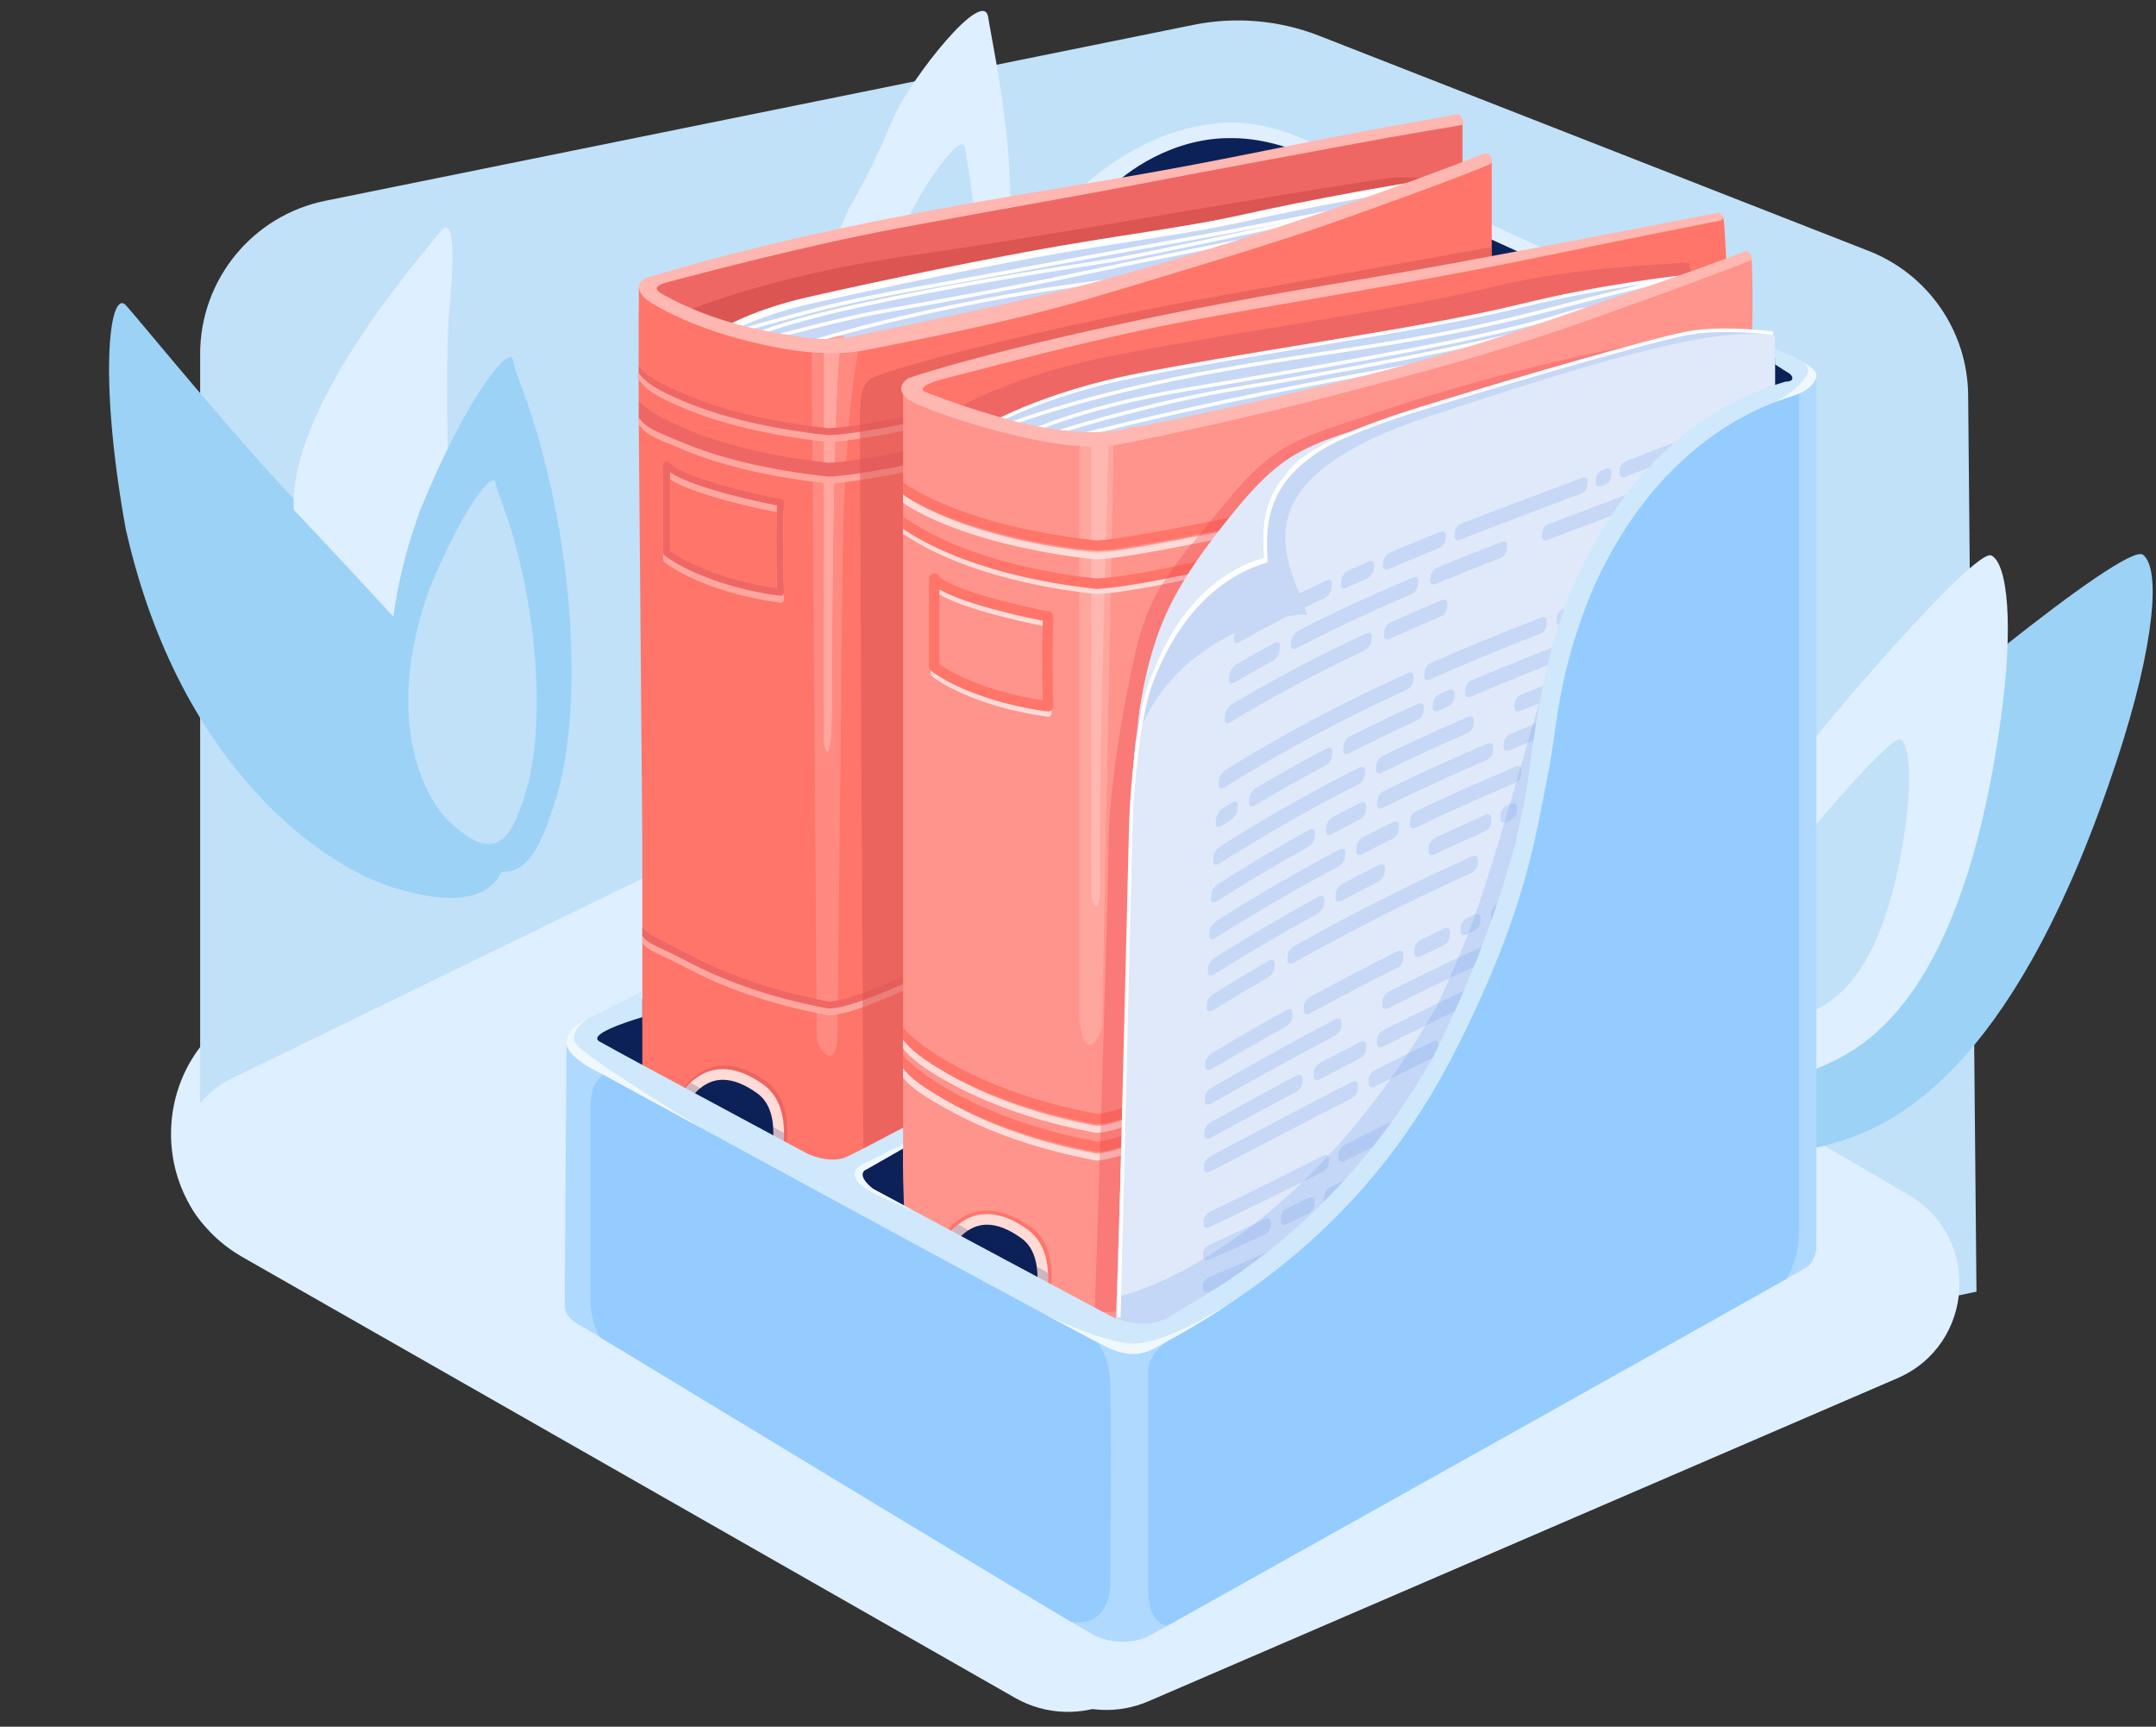 <svg width="607" height="486" viewBox="0 0 607 486" fill="none" xmlns="http://www.w3.org/2000/svg">
<rect x="0" y="0" width="607" height="486" fill="#333333" stroke="none"/>
<path d="M288.014 207.126L329.294 238.426C338.098 245.102 349.372 247.615 360.178 245.31L361.343 245.062C370.555 243.097 380.169 244.624 388.319 249.346L520.347 325.844C540.346 337.431 539.416 366.613 518.72 376.903L314.009 478.693C305.056 483.145 294.474 482.844 285.789 477.89L68.335 353.857C39.919 337.649 41.916 296.04 71.754 282.628L249.476 202.746C262.156 197.047 276.936 198.726 288.014 207.126Z" fill="#DEEFFF"/>
<path d="M56.35 99.63V330.417L293.388 418.9L556.455 363.554L554.113 111.212C553.947 93.251 542.88 77.195 526.154 70.647L371.443 10.085C360.161 5.669 347.844 4.599 335.97 7.005L91.614 56.506C71.098 60.662 56.35 78.697 56.35 99.63Z" fill="#C1E1F9"/>
<path d="M297.789 213.538L341.061 246.464C349.88 253.175 361.188 255.701 372.024 253.382L374.275 252.901C383.515 250.923 393.161 252.459 401.329 257.209L537.244 336.239C557.828 348.207 556.014 378.51 534.15 387.938L323.35 478.839C314.858 482.501 305.152 482.042 297.044 477.595L64.019 349.791C45.523 339.646 46.171 312.857 65.137 303.619L258.139 209.615C271.036 203.333 286.372 204.85 297.789 213.538Z" fill="#DEEFFF"/>
<path d="M596.028 213.881C568.437 297.705 536.068 316.113 516.841 321.559C478.805 333.269 481.275 306.028 482.575 287.702C483.875 269.375 488.712 250.724 516.064 223.391C533.044 206.423 598.288 152.416 603.314 156.132C608.34 159.849 606.79 181.187 596.028 213.881Z" fill="#9CD2F5"/>
<path d="M563.187 203.288C553.273 273.528 530.124 292.213 515.581 298.937C486.948 312.985 484.991 290.964 483.386 276.194C481.781 261.423 482.949 245.956 500.813 220.778C511.904 205.148 556.13 154.011 560.672 156.35C565.214 158.69 567.054 175.893 563.187 203.288Z" fill="#DEEFFF"/>
<path d="M536.352 233.194C531.051 270.753 518.672 280.745 510.896 284.34C495.585 291.852 494.539 280.076 493.68 272.178C492.822 264.28 493.446 256.009 502.999 242.546C508.93 234.188 532.578 206.843 535.007 208.094C537.436 209.346 538.42 218.544 536.352 233.194Z" fill="#C1E1F9"/>
<path d="M35.367 148.725C50.698 217.206 92.587 244.824 111.615 250.073C149.233 261.334 145.048 234.114 138.253 219.096C127.903 199.411 128.591 185.169 88.344 146.129C71.842 130.122 40.022 91.01 35.499 85.977C30.975 80.945 27.532 105.221 35.367 148.725Z" fill="#9CD2F5"/>
<path d="M82.7 143.48C95.752 157.296 107.867 170.402 112.293 175.227L127.282 155.583L126.152 132.525C125.919 121.191 125.643 96.495 126.406 88.389C127.36 78.257 128.826 58.854 123.829 65.403C115.621 75.47 81.323 115.392 82.7 143.48Z" fill="#DEEFFF"/>
<path d="M118.169 143.932C99.706 195.177 115.855 227.03 126.237 236.55C146.394 255.972 151.949 239.607 156.774 223.887C162.593 204.929 163.142 166.932 152.848 127.848C148.627 111.823 145.344 106.248 144.456 101.418C143.568 96.588 131.156 111.973 118.169 143.932Z" fill="#9CD2F5"/>
<path d="M120.887 165.823C107.832 202.057 119.251 224.58 126.592 231.311C140.844 245.044 144.772 233.473 148.184 222.358C152.298 208.953 152.687 182.086 145.408 154.45C142.423 143.119 140.102 139.178 139.474 135.762C138.846 132.347 130.07 143.226 120.887 165.823Z" fill="#C1E1F9"/>
<path d="M275.355 98.542C254.868 106.38 235.692 113.941 228.665 116.742L225.229 89.611L239.039 58.641C245.679 47.219 247.963 41.241 251.809 32.63C256.616 21.866 277.087 -4.083 278.233 4.961C280.504 19.116 292.584 70.619 275.355 98.542Z" fill="#DEEFFF"/>
<path d="M268.833 109.112C254.923 114.433 241.904 119.567 237.133 121.469L234.8 103.048L244.177 82.021C248.685 74.266 253.251 66.969 255.862 61.123C259.126 53.815 270.942 35.727 271.72 41.867C273.262 51.477 280.531 90.154 268.833 109.112Z" fill="#C1E1F9"/>
<path d="M163.856 294.558L187.187 307.195L272.735 303.307L479.315 120.059L505.077 108.393L508.479 106.449C507.183 104.99 504.299 102.074 503.132 102.074C501.966 102.074 463.113 84.576 443.832 75.826L369.949 44.232L354.395 36.941H338.355L319.398 44.232L312.593 52.009L307.732 83.603L190.103 276.087L170.175 286.78L163.856 294.558Z" fill="#0C2157"/>
<path d="M347.104 38.885C330.383 38.496 316.806 48.444 312.107 53.467C304.33 58.004 291.887 64.258 304.33 52.981C319.884 38.885 335.438 34.51 347.104 34.51C356.437 34.51 365.899 38.399 369.463 40.343L416.612 61.73L439.943 72.424L434.111 73.882L368.977 44.232C365.575 42.45 356.437 38.885 347.104 38.885Z" fill="#E0EFFE"/>
<path d="M184.757 78.743L182.327 81.173L184.757 93.325C196.423 99.32 220.24 111.407 222.185 111.795C224.615 112.281 272.736 100.616 274.194 100.616C275.652 100.616 379.671 76.312 381.615 76.312C383.171 76.312 402.354 61.73 411.752 54.439V47.148V34.996C411.752 33.441 409.807 33.376 408.835 33.538L385.018 38.399L334.953 47.634L281.485 57.356L251.835 62.702L222.185 69.021L184.757 78.743Z" fill="#EF6764"/>
<path d="M256.179 71.938C220.793 76.993 196.716 85.71 189.101 89.436L185.699 91.867L198.337 99.644L235.764 111.795L334.922 84.089L405.402 53.953L403.944 50.551C400.866 50.065 393.445 49.384 388.39 50.551C349.018 56.383 300.411 65.619 256.179 71.938Z" fill="#DB5552"/>
<path d="M208.527 107.792L199.705 95.881C200.197 95.477 200.914 94.961 201.869 94.362C203.318 93.453 205.262 92.383 207.684 91.254C212.529 88.996 219.266 86.507 227.752 84.579C249.129 79.72 279.732 73.406 299.637 70.007C306.496 68.836 312.91 67.836 318.99 66.888C330.516 65.09 340.841 63.48 350.727 61.248C358.243 59.55 371.474 56.88 383.919 54.633C390.141 53.51 396.16 52.495 401.165 51.76C404.969 51.202 408.149 50.812 410.383 50.655C404.151 60.31 396.898 66.222 393.871 68.083L257.472 99.635L208.527 107.792Z" fill="#C6D8F5" stroke="white" stroke-width="2"/>
<path d="M198.578 110.014L206.018 93.74C208.975 92.874 217.264 90.521 228.632 87.489C240.132 84.422 252.234 82.265 263.289 80.294C266.229 79.77 269.094 79.26 271.854 78.748C273.03 78.531 274.374 78.282 275.857 78.007C290.934 75.213 320.482 69.738 335.525 67.083C348.688 64.76 371.284 60.32 381.084 58.361L397.623 64.793L374.585 82.659L232.397 119.541L198.578 110.014Z" fill="#C6D8F5" stroke="white"/>
<path d="M207.18 104.806L209.028 96.03C209.389 95.753 210.118 95.331 211.334 94.78C212.689 94.166 214.608 93.41 217.204 92.535C222.395 90.784 230.275 88.561 241.735 86.036C266.687 80.538 292.377 76.513 306.63 74.279C308.748 73.948 310.613 73.655 312.186 73.404C321.795 71.866 365.939 62.316 387.651 57.55L375.407 92.4C352.967 96.531 319.448 102.722 291.443 107.938C277.381 110.557 264.709 112.929 255.528 114.672C250.938 115.543 247.219 116.257 244.636 116.765C243.344 117.019 242.334 117.222 241.641 117.368C241.294 117.441 241.024 117.5 240.835 117.544C240.741 117.566 240.662 117.586 240.602 117.603C240.573 117.611 240.541 117.621 240.511 117.632C240.496 117.637 240.474 117.646 240.449 117.657L240.448 117.658C240.441 117.661 240.418 117.672 240.389 117.69C240.368 117.697 240.334 117.705 240.284 117.715C240.156 117.741 239.969 117.769 239.724 117.798C239.237 117.855 238.557 117.912 237.744 117.965C236.119 118.071 233.984 118.161 231.831 118.222C229.678 118.283 227.512 118.313 225.827 118.298C224.983 118.29 224.266 118.271 223.732 118.24C223.464 118.224 223.25 118.205 223.093 118.185C222.98 118.17 222.922 118.157 222.899 118.152C222.892 118.15 222.889 118.149 222.888 118.149C222.88 118.145 222.868 118.137 222.848 118.124C222.814 118.101 222.769 118.069 222.713 118.028C222.601 117.946 222.454 117.833 222.274 117.691C221.914 117.407 221.434 117.015 220.862 116.54C219.717 115.59 218.209 114.313 216.567 112.91C213.379 110.186 209.69 106.991 207.18 104.806ZM240.419 117.68C240.419 117.68 240.416 117.682 240.408 117.685C240.415 117.682 240.419 117.68 240.419 117.68Z" fill="#C6D8F5" stroke="white"/>
<path d="M216.33 107.094L214.955 95.638C222.29 93.645 238.209 89.505 246.577 87.984C248.402 87.652 250.653 87.249 253.232 86.788C265.758 84.546 286.04 80.917 302.977 77.287C319.114 73.829 348.925 67.871 362.289 65.229L364.966 75.939C353.625 78.531 336.776 82.404 322.444 85.741C315.173 87.434 308.549 88.99 303.621 90.171C301.157 90.762 299.116 91.259 297.629 91.633C296.886 91.82 296.279 91.977 295.827 92.099C295.388 92.218 295.063 92.313 294.909 92.374C293.713 92.853 277.578 98.191 261.643 103.422C253.684 106.034 245.786 108.616 239.847 110.545C236.878 111.51 234.399 112.311 232.648 112.87C231.772 113.15 231.079 113.37 230.598 113.519C230.357 113.593 230.172 113.65 230.044 113.687C230.016 113.695 229.992 113.702 229.971 113.708C229.969 113.708 229.967 113.707 229.965 113.706C229.887 113.677 229.775 113.631 229.629 113.568C229.339 113.442 228.936 113.258 228.445 113.029C227.463 112.57 226.141 111.933 224.688 111.224C221.883 109.857 218.594 108.225 216.33 107.094ZM230.054 113.737C230.054 113.737 230.051 113.736 230.045 113.734C230.051 113.736 230.054 113.736 230.054 113.737Z" fill="#C6D8F5" stroke="white"/>
<path d="M225.182 98.944C225.664 97.913 226.692 96.926 228.663 96.229C240.307 92.51 273.032 83.9 310.711 79.239C317.748 78.368 323.27 77.676 327.55 77.131C319.176 79.754 309.025 82.952 300.283 85.742C294.911 87.457 290.069 89.019 286.499 90.199C284.715 90.789 283.246 91.284 282.187 91.656C281.658 91.842 281.228 91.998 280.91 92.12C280.752 92.181 280.618 92.236 280.512 92.282C280.417 92.323 280.312 92.371 280.235 92.423C280.237 92.421 280.236 92.422 280.231 92.424C280.216 92.432 280.165 92.456 280.056 92.498C279.928 92.547 279.753 92.609 279.531 92.683C279.088 92.83 278.475 93.019 277.715 93.244C276.196 93.695 274.102 94.286 271.623 94.969C266.666 96.336 260.183 98.067 253.713 99.768C247.243 101.469 240.789 103.139 235.891 104.384C233.443 105.007 231.384 105.523 229.909 105.883C229.17 106.063 228.58 106.204 228.16 106.3C227.949 106.347 227.784 106.383 227.666 106.407C227.628 106.415 227.596 106.421 227.569 106.425C227.566 106.423 227.561 106.42 227.557 106.418C227.495 106.379 227.406 106.311 227.295 106.207C227.074 106.003 226.801 105.694 226.515 105.303C225.942 104.52 225.351 103.45 225.036 102.306C224.722 101.162 224.694 99.987 225.182 98.944ZM227.608 106.446C227.608 106.446 227.608 106.446 227.606 106.445L227.608 106.446Z" fill="#C6D8F5" stroke="white"/>
<path d="M179.866 80.837C179.866 79.667 182.783 78.399 184.241 77.912L183.269 82.787L205.142 93.025L232.362 97.413L248.402 95.463L302.842 82.787L368.461 62.798L410.749 47.197C413.18 45.734 418.137 42.906 418.526 43.296C419.012 43.784 419.012 43.296 419.984 45.246V74.499L301.87 133.491L297.495 308.031L252.777 353.372L180.838 304.765V236.715L180.116 151.822C180.02 141.604 179.932 131.608 179.866 122.489C179.697 99.115 179.866 81.382 179.866 80.837Z" fill="#FF756A"/>
<path d="M231.906 161.861V95.755C234.498 94.783 239.197 93.422 237.253 95.755C234.822 98.671 234.336 174.498 234.336 196.858C234.336 214.745 232.716 212.736 231.906 209.495V161.861Z" fill="#FFA69F"/>
<path fill-rule="evenodd" clip-rule="evenodd" d="M231.906 97.621V161.861V209.495C232.716 212.736 234.336 214.745 234.336 196.858C234.336 175.92 234.763 108.099 236.812 97.163L242.163 96.515C242.147 96.585 242.13 96.656 242.113 96.727C238.614 111.504 237.415 142.094 237.253 155.542L235.794 291.641C235.405 301.751 229.961 295.53 229.961 291.641L228.506 97.075L231.906 97.621Z" fill="#FF8A82"/>
<path d="M411.144 32.627L411.871 33.717C412.272 34.319 411.923 35.134 411.209 35.255C405.551 36.214 393.398 38.225 382.101 40.343C366.547 43.26 339.813 48.12 322.315 51.523C304.816 54.925 281.971 58.814 253.293 64.161C224.615 69.507 192.534 78.257 188.645 79.229C184.757 80.201 183.785 81.173 186.215 82.631C201.769 91.38 216.351 93.325 225.101 94.783C232.1 95.95 237.739 95.269 239.683 94.783C254.103 91.867 287.415 84.867 305.302 80.201C327.661 74.368 353.423 66.105 372.38 59.786C386.755 54.994 407.799 47.203 417.542 43.368C418.422 43.022 419.453 43.326 419.801 44.205C420.141 45.065 420.249 45.936 419.529 46.176C413.21 49.092 385.018 59.3 372.38 63.675C359.742 68.049 334.466 75.826 308.219 83.603C281.971 91.38 252.321 96.727 245.516 98.186C238.711 99.644 229.475 100.616 211.491 96.241C193.506 91.867 183.785 85.548 182.327 84.576C180.868 83.603 177.952 80.201 181.84 78.257C223.642 65.619 265.444 58.328 300.928 52.495C336.411 46.662 349.048 43.746 371.408 39.371C388.629 36.002 404.228 33.263 410.137 32.196C410.53 32.125 410.922 32.295 411.144 32.627Z" fill="#FFB7B1"/>
<path fill-rule="evenodd" clip-rule="evenodd" d="M187.373 131.772C187.773 131.642 188.212 131.784 188.46 132.125C188.743 132.515 189.271 132.977 190.08 133.49C190.876 133.994 191.885 134.511 193.068 135.031C195.434 136.072 198.422 137.094 201.633 138.047C208.049 139.951 215.258 141.548 219.935 142.435C220.409 142.525 220.745 142.948 220.725 143.43C220.564 147.298 220.338 157.772 220.725 168.631C220.736 168.917 220.619 169.193 220.407 169.385C220.195 169.578 219.909 169.667 219.625 169.629C201.987 167.277 190.63 161.13 187.062 158.241C186.834 158.057 186.701 157.779 186.701 157.486V132.696C186.701 132.275 186.972 131.902 187.373 131.772ZM188.645 134.873V157.012C192.201 159.698 202.628 165.208 218.743 167.543C218.431 157.749 218.599 148.45 218.75 144.187C214.034 143.267 207.21 141.73 201.08 139.911C197.833 138.947 194.758 137.898 192.285 136.811C191.049 136.268 189.946 135.706 189.039 135.132C188.905 135.047 188.773 134.961 188.645 134.873Z" fill="#FFA69F"/>
<path fill-rule="evenodd" clip-rule="evenodd" d="M193.21 115.186C184.216 111.496 181.804 109.489 179.866 106.935V105.092C181.492 107.236 185.071 109.745 193.948 113.387C202.773 117.008 215.62 120.549 233.394 122.486C241.866 122.085 258.744 118.463 266.191 116.683L266.643 118.574C259.205 120.352 242.07 124.038 233.408 124.432L233.333 124.436L233.259 124.427C215.297 122.475 202.244 118.892 193.21 115.186Z" fill="#FFA69F"/>
<path fill-rule="evenodd" clip-rule="evenodd" d="M192.841 126.779C183.788 123.065 181.96 122.333 179.866 119.572V114.712C181.337 116.65 185.499 119.564 194.317 123.181C203.032 126.756 215.764 130.274 233.424 132.205C241.814 131.791 258.526 128.21 265.965 126.431L266.869 130.213C259.446 131.988 242.222 135.698 233.452 136.097L233.303 136.104L233.154 136.087C215.117 134.127 201.973 130.525 192.841 126.779Z" fill="#FFA69F"/>
<path fill-rule="evenodd" clip-rule="evenodd" d="M193.783 272.694C184.574 267.845 182.745 267.906 180.838 265.393V262.963C182.496 265.149 185.589 266.182 194.689 270.974C203.735 275.737 216.567 280.716 233.43 283.86C235.415 283.751 237.94 283.125 240.782 282.178C243.663 281.217 246.8 279.951 249.926 278.63C251.205 278.09 252.488 277.538 253.749 276.996C255.55 276.221 257.306 275.466 258.941 274.792C261.72 273.645 264.246 272.69 266.191 272.225L266.643 274.116C264.862 274.542 262.463 275.442 259.682 276.589C258.053 277.261 256.328 278.003 254.543 278.771C253.281 279.314 251.99 279.869 250.682 280.421C247.546 281.746 244.352 283.037 241.397 284.022C238.457 285.002 235.685 285.704 233.408 285.807L233.297 285.812L233.187 285.792C216.08 282.615 203.025 277.56 193.783 272.694Z" fill="#FFA69F"/>
<path fill-rule="evenodd" clip-rule="evenodd" d="M187.373 129.828C187.773 129.697 188.212 129.84 188.46 130.18C188.743 130.571 189.271 131.033 190.08 131.545C190.876 132.05 191.885 132.567 193.068 133.087C195.434 134.127 198.422 135.15 201.633 136.103C208.049 138.007 215.258 139.604 219.935 140.491C220.409 140.58 220.745 141.004 220.725 141.486C220.564 145.354 220.338 155.828 220.725 166.687C220.736 166.973 220.619 167.249 220.407 167.441C220.195 167.634 219.909 167.723 219.625 167.685C201.987 165.333 190.63 159.186 187.062 156.297C186.834 156.113 186.701 155.835 186.701 155.542V130.752C186.701 130.331 186.972 129.958 187.373 129.828ZM188.645 132.929V155.067C192.201 157.753 202.628 163.263 218.743 165.599C218.431 155.804 218.599 146.506 218.75 142.243C214.034 141.323 207.21 139.786 201.08 137.967C197.833 137.003 194.758 135.954 192.285 134.867C191.049 134.323 189.946 133.762 189.039 133.188C188.905 133.103 188.773 133.016 188.645 132.929Z" fill="#EF6764"/>
<path fill-rule="evenodd" clip-rule="evenodd" d="M193.21 113.242C184.216 109.552 181.804 107.545 179.866 104.99V103.148C181.492 105.292 185.071 107.801 193.948 111.443C202.773 115.063 215.62 118.604 233.394 120.542C241.866 120.14 258.744 116.519 266.191 114.738L266.643 116.629C259.205 118.408 242.07 122.094 233.408 122.488L233.333 122.491L233.259 122.483C215.297 120.531 202.244 116.948 193.21 113.242Z" fill="#EF6764"/>
<path fill-rule="evenodd" clip-rule="evenodd" d="M192.841 124.835C183.788 121.12 181.96 120.388 179.866 117.628V112.768C181.337 114.706 185.499 117.619 194.317 121.237C203.032 124.812 215.764 128.329 233.424 130.261C241.814 129.847 258.526 126.265 265.965 124.487L266.869 128.268C259.446 130.044 242.222 133.754 233.452 134.153L233.303 134.159L233.154 134.143C215.117 132.183 201.973 128.581 192.841 124.835Z" fill="#EF6764"/>
<path fill-rule="evenodd" clip-rule="evenodd" d="M193.783 270.75C184.574 265.901 182.745 265.962 180.838 263.449V261.019C182.496 263.204 185.589 264.238 194.689 269.029C203.735 273.793 216.567 278.772 233.43 281.915C235.415 281.807 237.94 281.181 240.782 280.233C243.663 279.273 246.8 278.006 249.926 276.686C251.205 276.146 252.488 275.594 253.749 275.051C255.55 274.277 257.306 273.522 258.941 272.848C261.72 271.701 264.246 270.746 266.191 270.281L266.643 272.172C264.862 272.598 262.463 273.498 259.682 274.645C258.053 275.317 256.328 276.059 254.543 276.827C253.281 277.369 251.99 277.925 250.682 278.477C247.546 279.802 244.352 281.093 241.397 282.078C238.457 283.058 235.685 283.76 233.408 283.863L233.297 283.868L233.187 283.848C216.08 280.671 203.025 275.616 193.783 270.75Z" fill="#EF6764"/>
<path d="M190.111 313.865C190.115 313.854 190.118 313.842 190.122 313.831C191.31 310.183 193.99 305.508 198.047 303.071C200.04 301.873 202.375 301.207 205.093 301.456C207.827 301.706 211.055 302.893 214.791 305.579C218.196 308.028 219.851 311.946 220.127 316.996C220.404 322.066 219.27 328.101 217.271 334.44C213.669 345.856 207.367 357.917 202.107 366.424L187.284 321.885L190.111 313.865Z" fill="#0C2157" stroke="#ED655E" stroke-width="3" stroke-linejoin="round"/>
<path d="M190.06 314.5C190.064 314.488 190.068 314.477 190.072 314.465C191.226 310.927 193.83 306.395 197.766 304.034C199.699 302.875 201.963 302.23 204.6 302.47C207.253 302.713 210.387 303.862 214.019 306.47C217.319 308.839 218.926 312.631 219.194 317.529C219.463 322.448 218.362 328.305 216.416 334.461C212.923 345.517 206.817 357.196 201.708 365.456L187.315 322.277L190.06 314.5Z" fill="#0C2157" stroke="#FFDBD8" stroke-width="3" stroke-linejoin="round"/>
<path opacity="0.2" d="M194.448 304.765C193.282 305.543 191.046 308.653 190.073 310.112L202.225 318.375L220.696 323.236V318.861C212.757 314.648 195.615 305.543 194.448 304.765Z" fill="#0C2157"/>
<path opacity="0.5" d="M419.984 69.507V74.854L355.823 102.56L271.733 168.666L257.637 315.945L243.055 323.236C242.731 257.13 242.083 123.558 242.083 118.114C242.083 111.309 242.569 107.421 246.457 105.963C257.637 101.588 300.411 90.894 344.157 83.117C379.154 76.896 409.29 71.452 419.984 69.507Z" fill="#DB5552"/>
<path d="M241.141 328.096L256.209 320.805V342.192L242.113 332.957L241.141 328.096Z" fill="#0C2157"/>
<path d="M257.181 108.393V132.696L290.72 133.182L334.953 124.433L420.015 103.532L486.12 76.312C485.958 71.776 485.537 62.411 485.148 61.244C484.759 60.078 483.042 60.758 482.232 61.244L465.219 64.647L424.875 73.396L388.906 79.229L340.785 87.492L309.677 94.297L269.333 103.532L257.181 108.393Z" fill="#FF756A"/>
<path d="M313.079 100.13C285.082 105.574 268.037 115.036 263.014 119.086L276.624 155.542L354.395 141.932L480.287 92.839L475.427 73.882C467.325 74.53 442.665 75.243 420.501 80.687C392.795 87.492 348.076 93.325 313.079 100.13Z" fill="#EF6764"/>
<path d="M284.724 159.838L271.387 124.113C276.668 120.009 293.518 110.816 320.952 105.481C335.132 102.724 350.91 100.126 366.512 97.558C370.153 96.958 373.784 96.36 377.383 95.762C396.398 92.603 414.523 89.441 428.397 86.033C450.056 80.714 471.314 78.058 479.787 77.341V98.335L362.033 146.309L284.724 159.838Z" fill="#C6D8F5" stroke="white"/>
<path d="M278.955 130.306C279.812 126.993 280.775 123.098 281.424 120.427C289.233 117.304 311.855 109.893 341.845 104.51C354.499 102.239 365.158 100.617 375.121 99.101C394.968 96.081 412.058 93.48 436.668 87.003C451.441 83.116 461.075 80.768 467.115 79.413C470.135 78.735 472.252 78.307 473.662 78.058C474.367 77.933 474.89 77.855 475.257 77.812C475.296 77.808 475.333 77.804 475.368 77.8L473.486 100.378L443.096 127.874L320.759 163.313L285.732 167.151C284.196 162.053 281.982 154.603 280.179 148.319C279.254 145.094 278.438 142.179 277.878 140.047C277.597 138.98 277.383 138.116 277.25 137.508C277.184 137.203 277.141 136.973 277.12 136.819C277.116 136.791 277.113 136.768 277.111 136.748C277.111 136.748 277.111 136.748 277.111 136.748C277.137 136.697 277.162 136.64 277.186 136.582C277.233 136.466 277.287 136.315 277.345 136.139C277.462 135.787 277.606 135.304 277.77 134.727C278.099 133.572 278.513 132.015 278.955 130.306Z" fill="#C6D8F5" stroke="white"/>
<path d="M286.321 134.068C286.686 130.219 287.063 125.802 287.308 122.803C292.381 120.17 308.155 114.06 332.607 109.858C336.678 109.158 341.11 108.408 345.793 107.615C376.86 102.357 419.001 95.225 440.579 88.455C450.433 85.364 455.65 86.8 458.256 89.572C460.841 92.321 461.062 96.583 460.4 99.816C449.059 106.783 432.128 117.168 417.955 125.829C410.83 130.184 404.403 134.102 399.732 136.932C397.397 138.347 395.502 139.489 394.179 140.277C393.517 140.672 393 140.976 392.643 141.182C392.464 141.285 392.329 141.362 392.237 141.412C392.212 141.425 392.192 141.436 392.176 141.444C392.175 141.445 392.173 141.446 392.171 141.447C392.167 141.447 392.162 141.448 392.158 141.449C392.118 141.456 392.063 141.466 391.997 141.479C391.862 141.505 391.67 141.543 391.423 141.592C390.929 141.691 390.213 141.838 389.298 142.026C387.468 142.402 384.841 142.947 381.6 143.622C375.118 144.971 366.183 146.84 356.273 148.916C336.59 153.039 313.059 157.981 297.263 161.302C295.163 158.228 292.141 153.698 289.661 149.758C288.382 147.728 287.252 145.86 286.468 144.431C286.075 143.715 285.774 143.12 285.585 142.675C285.49 142.451 285.429 142.279 285.397 142.155C285.384 142.103 285.378 142.067 285.375 142.046C285.436 141.842 285.496 141.496 285.557 141.08C285.626 140.613 285.702 140.009 285.783 139.302C285.946 137.888 286.132 136.052 286.321 134.068ZM285.374 142.026C285.374 142.026 285.374 142.027 285.374 142.029C285.374 142.027 285.374 142.026 285.374 142.026Z" fill="#C6D8F5" stroke="white"/>
<path d="M296.766 122.941L297.053 122.806V122.489V121.88C305.708 119.073 327.473 112.82 348.158 109.372C374.409 104.997 406.018 99.162 427.91 93.811C430.067 93.283 431.726 93.141 432.97 93.289C434.207 93.436 435.002 93.865 435.495 94.46C435.993 95.059 436.24 95.897 436.237 96.972C436.235 98.048 435.981 99.323 435.519 100.74C433.679 106.385 428.69 113.881 424.583 119.134C406.68 124.076 379.868 131.463 357.41 137.622C346.148 140.71 335.98 143.49 328.58 145.497C324.88 146.501 321.872 147.311 319.765 147.871C318.712 148.151 317.885 148.367 317.31 148.514C317.022 148.587 316.8 148.642 316.644 148.679C316.566 148.698 316.508 148.711 316.469 148.719C316.467 148.719 316.464 148.72 316.462 148.72C316.436 148.716 316.383 148.709 316.293 148.691C316.164 148.666 315.99 148.629 315.774 148.579C315.342 148.479 314.757 148.334 314.052 148.154C312.645 147.793 310.773 147.292 308.726 146.735C304.724 145.647 300.059 144.345 296.901 143.455L291.66 132.972L288.939 126.624L296.766 122.941Z" fill="#C6D8F5" stroke="white"/>
<path d="M291.522 130.29L300.664 123.433C308.673 121.311 330.688 115.86 355.467 110.827C378.126 106.225 390.199 104.203 399.226 102.692C402.589 102.129 405.53 101.636 408.438 101.108C410.478 100.737 411.853 101.105 412.784 101.853C413.729 102.613 414.305 103.836 414.589 105.35C415.14 108.285 414.546 112.067 413.782 114.777L303.489 140.416L291.522 130.29Z" fill="#C6D8F5" stroke="white"/>
<path d="M254.265 109.056C254.265 108.277 255.558 107.434 256.204 107.109L257.174 110.516L274.628 116.842L305.172 123.654L317.778 122.681L355.595 114.409L388.079 106.136L432.199 92.997L489.895 72.072C490.541 71.748 492.028 71.196 492.804 71.585C493.579 71.975 493.45 88.293 493.288 96.403L492.804 105.163L388.564 204.434L323.111 372.32L304.688 379.62C288.526 376.213 256.01 366.091 255.234 352.855C254.916 347.43 254.414 339.706 254.265 331.499C254.171 326.344 254.248 321.023 254.265 316.066C254.286 309.66 254.265 303.861 254.265 299.813V109.056Z" fill="#FF948C"/>
<path d="M303.844 282.865L303.844 126.94C303.844 119.572 309.16 122.489 313.565 124.854C312.485 177.524 310.325 283.834 310.325 287.712C310.325 292.559 303.844 301.283 303.844 282.865Z" fill="#FFA69F"/>
<path d="M307.216 252.231V124.711C307.994 119.806 310.781 122.667 312.077 124.711C311.105 158.43 309.257 229.547 309.646 244.261C310.035 258.975 308.188 255.705 307.216 252.231Z" fill="#FFB7B1"/>
<path fill-rule="evenodd" clip-rule="evenodd" d="M255.455 142.373C254.834 141.993 254.72 141.932 254.234 141.446V139.015C255.015 140.045 255.455 139.76 256.47 140.715C259.254 142.42 263.027 144.314 267.816 146.191C277.379 149.939 290.96 153.601 308.734 155.539C312.964 155.333 322.392 153.738 331.781 151.95C341.196 150.157 350.463 148.191 354.169 147.305L354.621 149.196C350.874 150.092 341.573 152.064 332.145 153.86C322.745 155.65 313.11 157.287 308.748 157.485L308.674 157.488L308.599 157.48C290.635 155.528 276.859 151.823 267.107 148.001C262.231 146.091 258.353 144.148 255.455 142.373ZM255.84 151.259C253.748 149.889 254.234 150.681 254.234 150.681V148.001C255.027 149.046 254.147 147.826 256.905 149.632C259.645 151.426 263.357 153.44 268.083 155.436C277.519 159.421 290.971 163.323 308.735 165.261C317.207 164.859 334.085 161.237 341.531 159.457L341.983 161.348C334.545 163.126 317.411 166.813 308.748 167.206L308.674 167.21L308.599 167.202C290.625 165.248 276.963 161.297 267.326 157.227C262.508 155.192 258.691 153.125 255.84 151.259ZM262.713 163.852C263.114 163.722 263.552 163.865 263.8 164.205C264.084 164.596 264.612 165.058 265.42 165.57C266.216 166.075 267.225 166.592 268.409 167.112C270.775 168.152 273.763 169.175 276.973 170.127C283.39 172.031 290.599 173.628 295.276 174.515C295.749 174.605 296.086 175.029 296.066 175.511C295.905 179.379 295.678 189.853 296.066 200.711C296.076 200.998 295.96 201.274 295.748 201.466C295.536 201.658 295.25 201.748 294.966 201.71C277.328 199.358 265.97 193.21 262.402 190.322C262.174 190.138 262.042 189.86 262.042 189.566V164.777C262.042 164.356 262.313 163.983 262.713 163.852ZM263.986 166.954V189.092C267.542 191.778 277.969 197.288 294.084 199.624C293.771 189.829 293.939 180.531 294.091 176.267C289.375 175.348 282.55 173.81 276.42 171.991C273.174 171.028 270.098 169.979 267.626 168.892C266.39 168.348 265.286 167.787 264.38 167.213C264.245 167.127 264.114 167.041 263.986 166.954ZM269.123 305.747C259.914 300.898 256.141 297.557 254.234 295.044V292.613C255.892 294.799 260.929 299.235 270.029 304.026C279.075 308.79 291.907 313.769 308.77 316.912C310.755 316.804 313.28 316.178 316.122 315.23C319.003 314.27 322.14 313.003 325.266 311.683C326.545 311.143 327.828 310.591 329.089 310.048C330.89 309.274 332.646 308.519 334.281 307.844C337.06 306.698 339.586 305.743 341.531 305.278L341.983 307.169C340.202 307.595 337.803 308.495 335.022 309.642C333.394 310.314 331.668 311.056 329.883 311.823C328.621 312.366 327.33 312.922 326.022 313.474C322.886 314.799 319.692 316.09 316.737 317.075C313.797 318.055 311.025 318.757 308.748 318.86L308.637 318.865L308.527 318.845C291.42 315.668 278.365 310.613 269.123 305.747ZM269.123 313.524C259.914 308.675 256.141 305.82 254.234 303.307L254.234 300.39C255.892 302.576 260.929 307.012 270.029 311.803C279.075 316.567 291.907 321.546 308.77 324.689C310.755 324.581 313.28 323.955 316.122 323.008C319.003 322.047 322.14 320.78 325.266 319.46C326.545 318.92 327.828 318.368 329.089 317.825C330.89 317.051 332.646 316.296 334.281 315.622C337.06 314.475 339.586 313.52 341.531 313.055L341.983 314.946C340.202 315.372 337.803 316.272 335.022 317.419C333.394 318.091 331.668 318.833 329.883 319.601C328.621 320.143 327.33 320.699 326.022 321.251C322.886 322.576 319.692 323.867 316.737 324.852C313.797 325.832 311.025 326.534 308.748 326.637L308.637 326.642L308.527 326.622C291.42 323.445 278.365 318.39 269.123 313.524Z" fill="#FFDBD8"/>
<path d="M263.611 354.526C263.615 354.515 263.62 354.503 263.624 354.491C264.838 350.908 267.586 346.297 271.763 343.888C273.82 342.702 276.236 342.038 279.052 342.286C281.883 342.534 285.21 343.712 289.051 346.364C292.554 348.783 294.243 352.638 294.524 357.593C294.808 362.579 293.647 368.519 291.594 374.767C287.883 386.062 281.377 398 275.962 406.394L260.718 362.411L263.611 354.526Z" fill="#0C2157" stroke="#FF756A" stroke-width="3" stroke-linejoin="round"/>
<path d="M264.428 355.286C264.432 355.274 264.436 355.263 264.44 355.251C265.594 351.713 268.198 347.181 272.134 344.82C274.067 343.66 276.331 343.016 278.968 343.256C281.62 343.499 284.755 344.648 288.387 347.256C291.687 349.625 293.294 353.417 293.562 358.315C293.831 363.234 292.73 369.091 290.784 375.247C287.291 386.303 281.185 397.982 276.076 406.242L261.683 363.063L264.428 355.286Z" fill="#0C2157" stroke="#FFDBD8" stroke-width="3" stroke-linejoin="round"/>
<path fill-rule="evenodd" clip-rule="evenodd" d="M255.201 139.872C254.72 139.501 254.72 139.501 254.234 139.015V135.613C255.207 136.585 255.693 136.753 256.724 137.384C259.479 139.071 263.226 140.954 267.994 142.822C277.506 146.55 291.032 150.2 308.749 152.135C312.955 151.924 322.318 150.341 331.69 148.556C341.102 146.763 350.361 144.8 354.056 143.916L354.734 146.752C350.976 147.651 341.668 149.624 332.236 151.421C322.848 153.209 313.175 154.854 308.771 155.054L308.659 155.059L308.547 155.047C290.545 153.09 276.726 149.377 266.929 145.537C262.032 143.618 258.127 141.663 255.201 139.872ZM255.574 149.721C254.813 149.223 254.72 149.223 254.234 148.737V145.334C254.72 145.82 255.485 146.176 257.172 147.281C259.884 149.057 263.569 151.058 268.272 153.044C277.654 157.006 291.048 160.895 308.75 162.829C317.181 162.421 333.976 158.82 341.418 157.04L342.096 159.876C334.666 161.653 317.487 165.351 308.771 165.748L308.659 165.753L308.547 165.741C290.53 163.782 276.821 159.82 267.137 155.731C262.296 153.686 258.452 151.606 255.574 149.721ZM262.563 161.446C263.164 161.251 263.822 161.464 264.193 161.975C264.425 162.293 264.894 162.717 265.681 163.216C266.449 163.703 267.434 164.208 268.604 164.723C270.944 165.751 273.91 166.767 277.112 167.717C283.508 169.615 290.7 171.209 295.366 172.094C296.077 172.228 296.582 172.864 296.552 173.587C296.391 177.445 296.165 187.906 296.552 198.75C296.567 199.179 296.393 199.593 296.075 199.882C295.757 200.17 295.328 200.304 294.902 200.247C277.194 197.886 265.747 191.711 262.096 188.756C261.754 188.479 261.556 188.062 261.556 187.622V162.833C261.556 162.201 261.962 161.641 262.563 161.446ZM264.472 165.896V186.904C268.08 189.547 278.137 194.784 293.58 197.114C293.301 187.827 293.446 179.07 293.591 174.72C288.884 173.791 282.257 172.286 276.282 170.513C273.027 169.547 269.929 168.491 267.43 167.392C266.335 166.91 265.332 166.411 264.472 165.896ZM268.897 303.26C259.661 298.397 256.203 295.208 254.234 292.613V289.211C255.83 291.315 261.182 295.902 270.255 300.68C279.248 305.415 292.015 310.372 308.801 313.507C310.711 313.393 313.166 312.787 315.969 311.853C318.83 310.899 321.954 309.638 325.077 308.319C326.349 307.782 327.63 307.231 328.891 306.688C330.696 305.912 332.459 305.154 334.095 304.479C336.874 303.332 339.432 302.364 341.418 301.889L342.096 304.725C340.356 305.141 337.989 306.027 335.208 307.175C333.581 307.846 331.863 308.585 330.082 309.351C328.82 309.894 327.526 310.45 326.211 311.005C323.072 312.331 319.864 313.628 316.891 314.62C313.94 315.604 311.116 316.323 308.771 316.429L308.603 316.437L308.438 316.406C291.284 313.22 278.182 308.15 268.897 303.26ZM268.897 311.037C259.661 306.174 256.203 303.275 254.234 300.68V296.988C255.83 299.092 261.182 303.68 270.255 308.457C279.248 313.192 292.015 318.149 308.801 321.284C310.711 321.171 313.166 320.565 315.969 319.63C318.83 318.676 321.954 317.415 325.077 316.096C326.349 315.559 327.63 315.008 328.891 314.465C330.696 313.689 332.459 312.931 334.095 312.256C336.874 311.11 339.432 310.141 341.418 309.666L342.096 312.502C340.356 312.918 337.989 313.805 335.208 314.952C333.581 315.623 331.863 316.362 330.082 317.128C328.82 317.671 327.526 318.227 326.211 318.783C323.072 320.108 319.864 321.406 316.891 322.397C313.94 323.381 311.116 324.1 308.771 324.206L308.603 324.214L308.438 324.183C291.284 320.997 278.182 315.927 268.897 311.037Z" fill="#FF756A"/>
<path d="M492.416 71.059L493.047 71.848C493.469 72.375 493.261 73.158 492.632 73.402C485.38 76.217 470.487 81.887 459.872 85.548C422.931 99.158 403.002 104.018 377.24 110.823C351.478 117.628 325.717 122.975 318.426 124.433C311.135 125.891 307.732 125.891 301.899 125.405C286.345 123.947 263.986 116.656 257.181 113.254C251.737 110.532 253.94 107.583 255.723 106.449C261.718 104.342 281.873 98.38 314.537 91.38C355.367 82.631 378.698 79.715 410.293 73.882C435.269 69.271 469.264 62.698 483.667 59.885C483.993 59.822 484.316 59.927 484.552 60.162L484.792 60.402C485.358 60.968 485.071 61.936 484.285 62.09C475.528 63.813 455.237 67.86 430.708 72.91C397.655 79.715 356.825 86.034 331.55 90.894C306.274 95.755 276.138 104.018 266.416 106.449C258.639 108.393 259.287 109.851 260.583 110.337C267.064 112.93 283.04 118.6 295.094 120.545C307.149 122.489 315.023 121.355 317.453 120.545C321.018 120.059 336.799 117.045 371.407 108.879C414.667 98.671 436.054 89.922 457.928 82.631C474.535 77.096 486.618 72.581 491.268 70.751C491.678 70.589 492.141 70.715 492.416 71.059Z" fill="#FFB7B1"/>
<path opacity="0.2" d="M269.788 344.623C268.622 345.4 266.386 348.511 265.414 349.969L277.079 358.233L295.064 362.607V358.233C287.125 354.02 270.955 345.4 269.788 344.623Z" fill="#0C2157"/>
<path opacity="0.3" d="M477.857 94.783C485.245 94.783 491.629 95.107 493.897 95.269V104.018V112.767V116.656L471.538 144.848L445.776 196.858L420.501 314.972L353.909 367.468L308.219 369.412C309.515 330.203 312.107 248.964 312.107 237.687C312.107 223.591 315.996 199.288 319.884 182.761C323.773 166.235 329.606 160.402 344.674 141.932C359.742 123.461 366.061 123.461 390.364 115.198C430.222 102.074 468.621 94.783 477.857 94.783Z" fill="#EB3D47"/>
<path d="M483.69 92.839C491.078 92.839 497.462 93.163 499.73 93.325V102.074V110.823V114.712L477.371 142.904L451.609 203.662L426.334 321.777L359.742 374.273L314.052 376.217C315.348 337.008 317.94 255.769 317.94 244.492C317.94 230.396 318.912 206.093 322.801 189.566C326.689 173.04 332.522 162.347 347.59 143.876C362.658 125.405 368.977 125.405 393.281 117.142C433.139 104.018 474.454 92.839 483.69 92.839Z" fill="#C6D8F5"/>
<path fill-rule="evenodd" clip-rule="evenodd" d="M499.73 94.374C482.989 92.088 455.809 99.518 402.486 117.142C352.64 133.616 360.43 153.395 365.877 167.225C366.698 169.309 367.466 171.258 367.975 173.04C361.34 172.423 329.78 178.889 319.736 208.73C318.357 221.661 317.94 235.264 317.94 244.492C317.94 255.769 315.348 337.008 314.052 376.217L359.742 374.273L426.334 321.777L451.609 203.662L477.371 142.904L499.73 114.712V110.823V102.074V94.374Z" fill="#DFE9F9"/>
<path fill-rule="evenodd" clip-rule="evenodd" d="M320.331 206.578C321 201.386 321.836 196.41 322.874 191.975C326.879 174.865 332.885 163.793 348.402 144.669C360.713 129.497 367.353 126.362 382.07 121.441C356.999 132.357 356.069 145.129 356.911 158.257C334.931 164.774 324.552 187.124 320.331 206.578Z" fill="white"/>
<path fill-rule="evenodd" clip-rule="evenodd" d="M320.331 203.674C320.981 198.658 321.793 193.851 322.801 189.567C326.689 173.04 332.522 162.347 347.59 143.876C359.546 129.221 365.993 126.194 380.286 121.441C355.938 131.984 355.036 144.32 355.854 157C334.508 163.294 324.429 184.884 320.331 203.674Z" fill="#DFE9F9"/>
<g clip-path="url(#clip0_10_119)">
<path fill-rule="evenodd" clip-rule="evenodd" d="M349.624 175.467C357.55 171.099 365.491 167.111 373.453 163.398C374.43 162.942 375.131 163.375 375.021 164.357C374.971 164.803 374.922 165.248 374.873 165.692C374.765 166.25 374.532 166.775 374.19 167.229C373.849 167.683 373.409 168.054 372.903 168.313C364.907 172.125 356.93 176.221 348.966 180.708C347.951 181.28 347.233 180.897 347.366 179.839C347.427 179.36 347.487 178.881 347.548 178.402C347.672 177.796 347.921 177.222 348.278 176.717C348.636 176.212 349.094 175.787 349.624 175.467H349.624ZM379.624 160.574C381.518 159.723 383.413 158.885 385.31 158.06C386.271 157.642 386.968 158.082 386.869 159.038C386.824 159.471 386.779 159.904 386.735 160.337C386.634 160.876 386.407 161.384 386.072 161.819C385.738 162.254 385.305 162.604 384.809 162.84C382.905 163.685 381.002 164.543 379.1 165.415C378.125 165.862 377.419 165.438 377.525 164.461C377.573 164.019 377.622 163.577 377.67 163.133C377.774 162.584 378.005 162.067 378.344 161.622C378.683 161.177 379.121 160.818 379.624 160.571V160.574ZM391.388 155.462C396.089 153.482 400.798 151.561 405.513 149.696C406.45 149.326 407.139 149.771 407.056 150.691C407.018 151.107 406.98 151.524 406.943 151.94C406.854 152.454 406.638 152.939 406.315 153.349C405.992 153.759 405.572 154.083 405.093 154.29C400.359 156.196 395.631 158.159 390.909 160.179C389.95 160.591 389.248 160.158 389.345 159.206C389.389 158.775 389.433 158.345 389.477 157.915C389.574 157.383 389.798 156.882 390.131 156.455C390.463 156.028 390.893 155.687 391.385 155.462L391.388 155.462ZM411.426 147.375C422.751 142.968 434.111 138.763 445.451 134.489C446.331 134.157 447.001 134.606 446.947 135.492C446.923 135.893 446.899 136.295 446.874 136.697C446.811 137.181 446.621 137.641 446.323 138.029C446.026 138.417 445.631 138.72 445.178 138.907C433.797 143.193 422.396 147.444 411.027 151.926C410.094 152.295 409.402 151.851 409.483 150.934C409.52 150.519 409.557 150.104 409.593 149.69C409.68 149.181 409.893 148.703 410.213 148.299C410.534 147.895 410.951 147.577 411.426 147.377L411.426 147.375ZM451.009 132.39L452.193 131.94C453.063 131.609 453.728 132.057 453.68 132.944L453.614 134.148C453.556 134.629 453.371 135.087 453.078 135.475C452.785 135.862 452.394 136.165 451.946 136.353L450.758 136.803C449.881 137.135 449.211 136.684 449.263 135.797C449.286 135.396 449.309 134.995 449.333 134.593C449.394 134.112 449.581 133.654 449.875 133.267C450.169 132.881 450.56 132.578 451.009 132.39ZM457.682 129.836C461.929 128.203 466.166 126.545 470.392 124.862C471.23 124.527 471.882 124.977 471.85 125.87L471.805 127.083C471.762 127.56 471.592 128.017 471.314 128.407C471.035 128.797 470.658 129.106 470.221 129.302C465.978 130.976 461.724 132.626 457.458 134.252C456.592 134.583 455.927 134.131 455.973 133.245L456.036 132.041C456.093 131.561 456.274 131.105 456.564 130.718C456.853 130.331 457.239 130.027 457.683 129.837L457.682 129.836ZM483.861 119.343L483.751 123.836C482.933 124.175 482.288 123.718 482.312 122.818C482.322 122.41 482.333 122.002 482.344 121.594C482.378 121.119 482.536 120.662 482.802 120.267C483.068 119.872 483.433 119.554 483.861 119.343ZM348.231 186.863C351.739 184.841 355.251 182.892 358.764 181.016C359.768 180.48 360.49 180.873 360.381 181.883C360.332 182.34 360.282 182.797 360.233 183.253C360.118 183.839 359.878 184.393 359.531 184.878C359.183 185.363 358.735 185.768 358.217 186.066C354.691 187.985 351.167 189.975 347.645 192.038C346.621 192.637 345.884 192.289 346.002 191.246C346.056 190.773 346.11 190.301 346.164 189.828C346.287 189.219 346.534 188.641 346.889 188.131C347.245 187.62 347.702 187.188 348.231 186.862L348.231 186.863ZM365.555 177.47C376.253 172.013 386.982 167.134 397.741 162.59C398.694 162.188 399.397 162.622 399.315 163.557L399.203 164.826C399.112 165.354 398.893 165.85 398.566 166.274C398.239 166.698 397.813 167.036 397.326 167.259C386.532 171.884 375.767 176.87 365.031 182.445C364.032 182.964 363.304 182.58 363.41 181.576C363.458 181.122 363.506 180.668 363.555 180.214C363.666 179.638 363.903 179.094 364.248 178.619C364.594 178.145 365.04 177.753 365.555 177.47H365.555ZM404.613 159.733C410.654 157.258 416.702 154.859 422.758 152.535C423.678 152.18 424.367 152.627 424.303 153.531L424.208 154.763C424.131 155.265 423.926 155.739 423.613 156.14C423.3 156.541 422.889 156.855 422.42 157.051C416.347 159.417 410.28 161.851 404.219 164.354C403.27 164.747 402.565 164.315 402.645 163.384C402.681 162.963 402.717 162.542 402.754 162.122C402.842 161.602 403.057 161.111 403.382 160.695C403.706 160.279 404.129 159.949 404.612 159.735L404.613 159.733ZM435.949 147.504C450.777 141.901 465.616 136.397 480.256 130.507C481.084 130.173 481.733 130.633 481.708 131.535C481.697 131.942 481.685 132.35 481.674 132.758C481.639 133.234 481.477 133.692 481.204 134.084C480.932 134.476 480.559 134.789 480.125 134.988C465.42 140.827 450.531 146.325 435.657 151.969C434.752 152.312 434.065 151.863 434.126 150.965C434.153 150.558 434.18 150.152 434.207 149.746C434.277 149.253 434.475 148.787 434.781 148.394C435.086 148.001 435.49 147.694 435.951 147.504H435.949ZM486.108 132.589C485.287 132.921 484.639 132.457 484.661 131.555C484.671 131.146 484.681 130.737 484.692 130.328C484.724 129.853 484.882 129.396 485.149 129.002C485.416 128.607 485.783 128.291 486.213 128.085L486.108 132.589ZM346.993 198.117C359.178 190.879 371.727 184.268 384.589 178.311C385.564 177.857 386.285 178.269 386.202 179.225L386.09 180.523C385.993 181.07 385.77 181.587 385.437 182.032C385.104 182.477 384.671 182.839 384.174 183.087C371.27 189.151 358.687 195.874 346.475 203.228C345.445 203.851 344.69 203.532 344.795 202.503C344.842 202.037 344.889 201.57 344.937 201.104C345.043 200.073 345.966 198.73 346.992 198.117H346.993ZM391.621 175.098C396.382 172.966 401.147 170.907 405.917 168.921C406.864 168.526 407.572 168.959 407.5 169.885C407.468 170.304 407.436 170.724 407.404 171.144C407.319 171.665 407.106 172.158 406.784 172.577C406.462 172.996 406.041 173.329 405.559 173.546C400.776 175.568 395.998 177.659 391.226 179.82C390.256 180.26 389.533 179.851 389.613 178.899C389.65 178.469 389.687 178.038 389.723 177.608C389.816 177.069 390.037 176.56 390.368 176.123C390.699 175.686 391.129 175.335 391.623 175.098H391.621ZM345.252 216.556C361.689 206.412 378.775 197.355 396.401 189.446C397.366 189.008 398.094 189.421 398.028 190.362C397.999 190.788 397.969 191.215 397.938 191.641C397.852 192.178 397.637 192.686 397.311 193.122C396.986 193.558 396.56 193.909 396.07 194.145C378.413 202.157 361.3 211.314 344.84 221.555C343.802 222.204 343.025 221.925 343.108 220.919C343.145 220.464 343.183 220.008 343.221 219.552C343.307 218.545 344.216 217.196 345.252 216.554L345.252 216.556ZM402.934 186.534C413.236 182.017 423.567 177.835 433.905 173.814C434.821 173.458 435.52 173.907 435.468 174.817C435.445 175.228 435.422 175.64 435.398 176.052C435.331 176.554 435.134 177.03 434.826 177.433C434.519 177.836 434.111 178.151 433.644 178.349C423.283 182.401 412.935 186.628 402.615 191.197C401.655 191.623 400.927 191.21 400.992 190.271C401.02 189.846 401.049 189.421 401.078 188.996C401.161 188.465 401.374 187.963 401.698 187.534C402.021 187.104 402.445 186.761 402.933 186.533L402.934 186.534ZM440.097 171.422L442.149 170.637C443.053 170.292 443.746 170.747 443.698 171.652L443.633 172.882C443.571 173.378 443.378 173.85 443.075 174.248C442.772 174.647 442.369 174.959 441.906 175.152C441.22 175.414 440.534 175.677 439.85 175.941C438.939 176.292 438.24 175.84 438.291 174.932C438.313 174.521 438.336 174.11 438.359 173.698C438.424 173.2 438.619 172.728 438.924 172.329C439.229 171.929 439.633 171.617 440.097 171.423V171.422ZM448.265 168.316C450.284 167.553 452.302 166.793 454.321 166.035C455.208 165.702 455.891 166.164 455.849 167.063C455.829 167.472 455.81 167.88 455.791 168.288C455.736 168.777 455.551 169.242 455.254 169.636C454.958 170.029 454.562 170.336 454.106 170.525C452.083 171.286 450.06 172.049 448.036 172.815C447.135 173.158 446.444 172.699 446.491 171.795C446.513 171.385 446.534 170.976 446.555 170.566C446.615 170.074 446.805 169.606 447.105 169.21C447.406 168.814 447.806 168.506 448.265 168.315V168.316ZM460.316 163.787C467.482 161.103 474.629 158.414 481.758 155.721C481.924 155.632 482.112 155.591 482.301 155.604C482.489 155.616 482.67 155.68 482.824 155.79C482.978 155.899 483.098 156.049 483.17 156.223C483.243 156.397 483.266 156.588 483.236 156.774C483.224 157.182 483.213 157.591 483.201 157.999C483.164 158.476 482.998 158.934 482.72 159.324C482.442 159.714 482.063 160.021 481.623 160.212C474.477 162.914 467.309 165.6 460.117 168.272C459.236 168.602 458.553 168.138 458.594 167.238L458.649 166.014C458.702 165.528 458.885 165.065 459.178 164.673C459.471 164.282 459.864 163.976 460.316 163.787ZM487.451 153.543L487.337 158.042C487.17 158.13 486.982 158.17 486.794 158.157C486.606 158.144 486.426 158.079 486.273 157.969C486.12 157.859 486 157.709 485.928 157.535C485.856 157.361 485.834 157.171 485.864 156.985C485.875 156.577 485.885 156.168 485.896 155.759C485.931 155.284 486.093 154.827 486.367 154.436C486.641 154.046 487.015 153.737 487.451 153.542V153.543ZM344.387 227.432C345.169 226.94 345.951 226.451 346.733 225.965C347.767 225.323 348.545 225.614 348.474 226.603C348.441 227.051 348.41 227.499 348.378 227.945C348.308 228.933 347.415 230.248 346.38 230.894C345.597 231.382 344.815 231.874 344.032 232.369C342.992 233.026 342.204 232.765 342.273 231.773C342.306 231.325 342.338 230.875 342.371 230.426C342.443 229.432 343.347 228.086 344.387 227.432ZM353.727 221.718C360.282 217.822 366.848 214.149 373.422 210.699C374.42 210.174 375.174 210.537 375.108 211.502C375.08 211.939 375.05 212.375 375.02 212.812C374.955 213.777 374.094 214.983 373.095 215.514C366.513 219.006 359.941 222.708 353.381 226.619C352.354 227.233 351.576 226.941 351.645 225.955C351.676 225.509 351.708 225.063 351.739 224.616C351.81 223.631 352.702 222.327 353.728 221.718H353.727ZM380.175 207.216C386.506 204.015 392.848 200.976 399.201 198.099C400.165 197.66 400.897 198.07 400.838 199.01C400.811 199.436 400.784 199.862 400.758 200.288C400.675 200.823 400.463 201.331 400.14 201.767C399.817 202.203 399.393 202.554 398.904 202.789C392.543 205.708 386.193 208.777 379.855 211.997C378.863 212.503 378.109 212.139 378.173 211.177C378.202 210.741 378.23 210.306 378.259 209.87C378.352 209.31 378.572 208.779 378.904 208.319C379.236 207.858 379.67 207.48 380.173 207.215L380.175 207.216ZM405.29 195.369C406.155 194.987 407.02 194.608 407.886 194.232C408.839 193.817 409.564 194.239 409.507 195.171L409.43 196.438C409.351 196.965 409.143 197.464 408.824 197.891C408.505 198.317 408.084 198.658 407.6 198.883C406.734 199.264 405.868 199.647 405.001 200.032C404.042 200.46 403.31 200.047 403.368 199.109C403.394 198.685 403.421 198.26 403.448 197.836C403.528 197.305 403.738 196.802 404.06 196.371C404.382 195.941 404.805 195.597 405.292 195.369H405.29ZM414.337 191.467C426.272 186.42 438.242 181.755 450.214 177.223C451.111 176.884 451.801 177.343 451.758 178.251L451.7 179.481C451.643 179.975 451.455 180.444 451.156 180.841C450.857 181.238 450.457 181.548 449.998 181.739C438.002 186.293 426.012 190.997 414.06 196.093C413.112 196.496 412.387 196.073 412.444 195.142C412.469 194.721 412.494 194.3 412.52 193.879C412.595 193.357 412.801 192.862 413.119 192.44C413.437 192.019 413.856 191.684 414.337 191.467ZM463.872 172.097L463.687 176.591C462.807 176.919 462.123 176.454 462.161 175.551L462.212 174.325C462.263 173.839 462.444 173.376 462.736 172.984C463.028 172.592 463.42 172.286 463.872 172.097V172.097ZM343.644 238.164C356.598 229.937 369.591 222.633 382.634 216.045C383.62 215.546 384.374 215.92 384.317 216.875C384.291 217.308 384.266 217.74 384.24 218.172C384.184 219.127 383.339 220.303 382.353 220.805C369.301 227.443 356.303 234.792 343.343 243.035C342.303 243.696 341.505 243.45 341.565 242.472C341.593 242.029 341.621 241.587 341.647 241.144C341.709 240.165 342.604 238.826 343.645 238.166L343.644 238.164ZM389.314 212.734C397.297 208.847 405.298 205.209 413.316 201.751C414.264 201.342 414.989 201.768 414.939 202.698C414.916 203.12 414.893 203.541 414.87 203.962C414.796 204.486 414.592 204.983 414.276 205.408C413.96 205.832 413.542 206.171 413.061 206.392C405.034 209.879 397.026 213.551 389.039 217.468C388.058 217.949 387.306 217.572 387.362 216.62L387.438 215.327C387.523 214.777 387.738 214.255 388.064 213.804C388.391 213.354 388.82 212.987 389.316 212.734H389.314ZM428.2 195.534C438.473 191.366 448.77 187.424 459.065 183.56C459.952 183.226 460.64 183.691 460.603 184.596C460.586 185.006 460.569 185.416 460.552 185.826C460.5 186.316 460.317 186.783 460.022 187.177C459.727 187.572 459.331 187.881 458.875 188.07C448.56 191.952 438.248 195.921 427.962 200.121C427.03 200.502 426.312 200.064 426.361 199.141C426.382 198.724 426.404 198.306 426.426 197.889C426.494 197.377 426.693 196.891 427.003 196.478C427.314 196.066 427.726 195.74 428.2 195.533V195.534ZM465.066 181.314C468.359 180.086 471.649 178.862 474.937 177.64C475.801 177.319 476.476 177.79 476.446 178.692L476.403 179.917C476.359 180.398 476.185 180.859 475.899 181.249C475.613 181.639 475.225 181.943 474.779 182.13C471.483 183.355 468.185 184.582 464.886 185.813C464.003 186.143 463.316 185.677 463.353 184.773C463.369 184.363 463.386 183.954 463.402 183.544C463.452 183.057 463.633 182.593 463.925 182.2C464.217 181.807 464.61 181.5 465.063 181.312L465.066 181.314ZM480.775 175.464L480.636 179.954C479.778 180.273 479.103 179.801 479.135 178.899C479.147 178.491 479.16 178.083 479.174 177.675C479.215 177.196 479.386 176.737 479.668 176.347C479.951 175.958 480.334 175.653 480.777 175.464H480.775ZM343.016 248.754C351.487 243.365 359.978 238.326 368.489 233.638C369.494 233.081 370.267 233.417 370.216 234.378C370.192 234.813 370.169 235.248 370.147 235.682C370.097 236.643 369.243 237.867 368.237 238.423C359.724 243.141 351.232 248.186 342.763 253.559C341.722 254.219 340.918 253.983 340.967 253.019C340.989 252.582 341.012 252.145 341.036 251.708C341.087 250.743 341.975 249.414 343.016 248.753L343.016 248.754ZM375.294 229.949C377.839 228.596 380.386 227.269 382.935 225.97C383.921 225.466 384.68 225.836 384.63 226.789C384.608 227.22 384.585 227.651 384.563 228.083C384.513 229.036 383.674 230.214 382.686 230.72C380.137 232.028 377.589 233.361 375.044 234.721C374.045 235.254 373.274 234.915 373.324 233.956C373.347 233.523 373.37 233.089 373.393 232.654C373.444 231.695 374.296 230.481 375.295 229.95L375.294 229.949ZM389.617 222.626C399.305 217.86 409.026 213.449 418.775 209.288C419.719 208.886 420.443 209.316 420.397 210.245C420.377 210.665 420.356 211.086 420.335 211.507C420.266 212.027 420.065 212.522 419.752 212.944C419.439 213.366 419.024 213.702 418.546 213.921C408.789 218.114 399.063 222.559 389.371 227.356C388.39 227.841 387.633 227.469 387.682 226.518C387.705 226.087 387.727 225.656 387.75 225.226C387.832 224.676 388.044 224.153 388.369 223.701C388.694 223.249 389.121 222.881 389.617 222.626ZM425.153 206.603C430.313 204.457 435.48 202.369 440.654 200.337C441.569 199.977 442.276 200.428 442.234 201.344L442.178 202.586C442.117 203.089 441.926 203.568 441.622 203.974C441.318 204.38 440.912 204.699 440.446 204.899C435.267 206.951 430.095 209.055 424.929 211.211C423.993 211.603 423.268 211.172 423.313 210.244C423.334 209.825 423.354 209.405 423.375 208.985C423.442 208.469 423.641 207.978 423.952 207.561C424.264 207.143 424.677 206.812 425.153 206.6V206.603ZM446.844 197.918C458.436 193.429 470.051 189.13 481.641 184.826C482.498 184.507 483.172 184.98 483.145 185.881C483.133 186.289 483.121 186.697 483.109 187.105C483.069 187.584 482.898 188.043 482.615 188.433C482.332 188.822 481.947 189.127 481.503 189.314C469.887 193.627 458.25 197.947 446.643 202.465C445.733 202.82 445.028 202.366 445.069 201.453C445.087 201.038 445.105 200.624 445.124 200.21C445.182 199.711 445.372 199.235 445.674 198.832C445.976 198.43 446.38 198.114 446.844 197.917V197.918ZM487.443 182.67L487.32 187.154C487.152 187.242 486.963 187.282 486.773 187.27C486.584 187.258 486.401 187.193 486.246 187.084C486.091 186.975 485.969 186.825 485.894 186.651C485.819 186.477 485.794 186.286 485.821 186.098C485.832 185.69 485.844 185.283 485.855 184.875C485.893 184.398 486.061 183.94 486.341 183.552C486.621 183.163 487.002 182.859 487.442 182.67H487.443ZM342.491 259.202C353.961 251.935 365.472 245.249 377.022 239.146C378.017 238.619 378.786 238.969 378.742 239.923C378.722 240.355 378.702 240.787 378.683 241.218C378.64 242.171 377.8 243.367 376.806 243.896C365.252 250.039 353.744 256.722 342.282 263.944C341.241 264.6 340.43 264.37 340.469 263.419C340.488 262.989 340.507 262.558 340.526 262.127C340.569 261.175 341.448 259.861 342.489 259.201L342.491 259.202ZM383.752 235.64C386.564 234.201 389.379 232.791 392.196 231.41C393.172 230.932 393.926 231.316 393.882 232.262C393.862 232.691 393.842 233.119 393.823 233.547C393.745 234.094 393.537 234.613 393.216 235.062C392.895 235.511 392.47 235.877 391.978 236.128C389.161 237.516 386.346 238.933 383.534 240.377C382.547 240.885 381.779 240.529 381.823 239.577L381.882 238.284C381.925 237.332 382.764 236.145 383.751 235.639L383.752 235.64ZM398.798 228.225C408.097 223.814 417.429 219.694 426.79 215.777C427.723 215.387 428.446 215.823 428.404 216.749C428.386 217.168 428.367 217.587 428.349 218.006C428.285 218.522 428.089 219.012 427.78 219.43C427.471 219.848 427.059 220.18 426.585 220.393C417.218 224.339 407.882 228.488 398.583 232.926C397.613 233.388 396.861 233.001 396.904 232.056C396.924 231.628 396.943 231.199 396.963 230.771C397.039 230.23 397.245 229.715 397.565 229.271C397.885 228.827 398.308 228.468 398.798 228.224V228.225ZM433.108 213.163C438.493 210.963 443.886 208.815 449.287 206.721C450.193 206.369 450.896 206.825 450.859 207.738C450.842 208.151 450.825 208.565 450.808 208.98C450.752 209.479 450.565 209.954 450.265 210.357C449.965 210.76 449.563 211.077 449.101 211.274C443.696 213.387 438.298 215.55 432.907 217.762C431.979 218.144 431.258 217.706 431.299 216.781C431.317 216.363 431.335 215.945 431.354 215.526C431.416 215.015 431.611 214.528 431.918 214.114C432.226 213.7 432.635 213.373 433.108 213.165V213.163ZM455.414 204.358C457.974 203.377 460.536 202.402 463.098 201.435C463.986 201.1 464.677 201.564 464.642 202.47C464.627 202.88 464.612 203.291 464.597 203.701C464.547 204.192 464.366 204.66 464.072 205.056C463.778 205.452 463.383 205.762 462.928 205.953C460.362 206.926 457.797 207.907 455.233 208.894C454.333 209.24 453.632 208.783 453.668 207.872C453.684 207.459 453.701 207.046 453.717 206.634C453.771 206.138 453.957 205.666 454.255 205.266C454.553 204.866 454.953 204.552 455.413 204.358H455.414ZM477.416 196.073L477.27 200.563C476.399 200.888 475.716 200.421 475.746 199.518C475.759 199.11 475.774 198.702 475.789 198.293C475.833 197.81 476.008 197.348 476.295 196.957C476.582 196.566 476.971 196.26 477.419 196.073H477.416ZM487.985 204.62C487.996 204.214 488.007 203.808 488.019 203.402L487.985 204.62ZM471.153 208.103C475.491 206.469 479.83 204.844 484.171 203.228C485.033 202.906 485.71 203.374 485.684 204.273C485.673 204.679 485.661 205.086 485.649 205.493C485.608 205.972 485.437 206.432 485.153 206.822C484.869 207.211 484.484 207.516 484.04 207.703C479.693 209.33 475.346 210.964 470.999 212.605C470.117 212.939 469.427 212.476 469.457 211.572C469.471 211.162 469.485 210.753 469.5 210.343C469.548 209.856 469.726 209.39 470.017 208.996C470.307 208.602 470.7 208.293 471.152 208.103H471.153ZM431.419 223.725C442.755 219.002 454.141 214.556 465.552 210.223C466.439 209.885 467.131 210.348 467.099 211.254C467.085 211.664 467.071 212.074 467.057 212.484C467.008 212.974 466.827 213.442 466.534 213.839C466.242 214.235 465.847 214.545 465.393 214.737C453.968 219.098 442.572 223.578 431.233 228.335C430.303 228.725 429.578 228.292 429.615 227.365C429.632 226.946 429.649 226.527 429.666 226.107C429.727 225.593 429.921 225.103 430.228 224.686C430.535 224.268 430.946 223.938 431.419 223.725ZM424.234 226.759C424.658 226.578 425.083 226.397 425.507 226.216C426.442 225.817 427.169 226.249 427.131 227.177C427.114 227.597 427.097 228.017 427.08 228.438C427.017 228.956 426.822 229.449 426.514 229.87C426.205 230.291 425.794 230.626 425.319 230.843C424.895 231.025 424.47 231.207 424.046 231.39C423.107 231.795 422.375 231.371 422.413 230.44L422.464 229.175C422.528 228.655 422.724 228.16 423.034 227.737C423.344 227.315 423.757 226.978 424.234 226.759ZM404.025 235.794C408.763 233.579 413.511 231.43 418.267 229.347C419.21 228.932 419.944 229.355 419.906 230.289C419.889 230.711 419.871 231.133 419.854 231.555C419.789 232.079 419.591 232.578 419.281 233.005C418.97 233.431 418.556 233.773 418.077 233.997C413.32 236.097 408.573 238.259 403.835 240.483C402.873 240.935 402.12 240.541 402.159 239.599C402.177 239.172 402.194 238.746 402.212 238.319C402.283 237.782 402.486 237.271 402.802 236.83C403.118 236.39 403.539 236.035 404.026 235.795L404.025 235.794ZM377.918 248.783C381.339 246.971 384.765 245.2 388.195 243.472C389.175 242.979 389.937 243.351 389.899 244.298L389.847 245.583C389.81 246.53 388.986 247.695 388.007 248.191C384.577 249.925 381.152 251.699 377.732 253.513C376.738 254.04 375.961 253.702 375.998 252.752C376.015 252.322 376.031 251.891 376.049 251.461C376.086 250.51 376.924 249.307 377.918 248.781V248.783ZM342.056 269.51C351.722 263.446 361.418 257.753 371.143 252.43C372.144 251.882 372.924 252.216 372.886 253.165C372.869 253.596 372.853 254.026 372.836 254.457C372.8 255.407 371.96 256.617 370.96 257.165C361.236 262.493 351.546 268.167 341.89 274.189C340.851 274.836 340.033 274.609 340.067 273.672C340.082 273.248 340.097 272.824 340.113 272.398C340.147 271.46 341.02 270.163 342.059 269.511L342.056 269.51ZM487.794 211.521L487.67 215.981C486.807 216.306 486.126 215.844 486.153 214.947C486.164 214.542 486.176 214.136 486.187 213.73C486.228 213.251 486.4 212.792 486.683 212.403C486.966 212.014 487.35 211.709 487.794 211.521ZM452.618 224.977C462.359 221.128 472.136 217.41 481.923 213.727C482.791 213.4 483.472 213.864 483.446 214.762C483.434 215.168 483.422 215.575 483.41 215.981C483.367 216.463 483.194 216.924 482.908 217.315C482.623 217.706 482.236 218.012 481.79 218.2C471.988 221.907 462.203 225.652 452.457 229.529C451.551 229.889 450.842 229.443 450.874 228.526C450.889 228.111 450.903 227.697 450.917 227.284C450.97 226.783 451.156 226.306 451.454 225.901C451.753 225.496 452.154 225.177 452.617 224.977L452.618 224.977ZM428.069 235.042C434.043 232.488 440.032 230.008 446.038 227.6C446.95 227.233 447.661 227.681 447.628 228.598C447.613 229.013 447.599 229.428 447.585 229.844C447.53 230.347 447.343 230.828 447.043 231.237C446.742 231.645 446.339 231.968 445.875 232.172C439.869 234.605 433.879 237.103 427.904 239.667C426.97 240.068 426.239 239.643 426.274 238.713C426.289 238.292 426.305 237.871 426.321 237.451C426.382 236.933 426.575 236.439 426.882 236.017C427.189 235.595 427.6 235.26 428.075 235.042H428.069ZM364.397 266.284C380.959 256.951 397.632 248.6 414.436 241.027C415.384 240.599 416.124 241.014 416.09 241.949L416.044 243.219C415.979 243.747 415.782 244.25 415.472 244.681C415.161 245.113 414.747 245.46 414.267 245.689C397.465 253.305 380.801 261.683 364.249 270.986C363.241 271.553 362.445 271.252 362.474 270.31C362.487 269.881 362.501 269.454 362.514 269.028C362.544 268.086 363.389 266.853 364.398 266.284H364.397ZM341.711 279.681C346.818 276.527 351.934 273.461 357.059 270.482C358.076 269.89 358.875 270.182 358.845 271.124C358.832 271.551 358.819 271.977 358.805 272.403C358.777 273.345 357.931 274.579 356.915 275.166C351.792 278.127 346.68 281.171 341.576 284.297C340.539 284.931 339.717 284.703 339.743 283.78C339.755 283.362 339.768 282.943 339.78 282.524C339.807 281.6 340.673 280.323 341.71 279.681H341.711ZM458.184 239.069L458.043 243.605C457.142 243.967 456.435 243.523 456.464 242.611L456.502 241.373C456.553 240.874 456.736 240.398 457.031 239.994C457.327 239.589 457.725 239.27 458.184 239.069ZM421.559 254.492C431.671 249.97 441.838 245.679 452.055 241.536C452.96 241.168 453.67 241.613 453.642 242.527L453.603 243.769C453.551 244.27 453.368 244.749 453.071 245.157C452.774 245.565 452.375 245.887 451.913 246.092C441.694 250.267 431.529 254.59 421.421 259.137C420.481 259.56 419.74 259.149 419.768 258.215L419.805 256.948C419.865 256.423 420.057 255.923 420.364 255.494C420.671 255.064 421.082 254.72 421.559 254.493L421.559 254.492ZM413.008 258.377C413.722 258.047 414.437 257.719 415.152 257.392C416.096 256.959 416.842 257.368 416.815 258.303C416.802 258.726 416.79 259.149 416.778 259.573C416.717 260.1 416.524 260.603 416.216 261.037C415.909 261.47 415.497 261.818 415.019 262.051C414.304 262.38 413.589 262.71 412.874 263.042C411.924 263.482 411.175 263.084 411.201 262.145L411.237 260.872C411.299 260.342 411.494 259.836 411.803 259.4C412.113 258.964 412.526 258.613 413.007 258.379L413.008 258.377ZM400.018 264.527C402.189 263.474 404.362 262.432 406.539 261.401C407.494 260.949 408.246 261.346 408.22 262.284C408.208 262.709 408.196 263.134 408.184 263.558C408.121 264.092 407.925 264.602 407.615 265.041C407.305 265.48 406.89 265.836 406.408 266.075C404.235 267.108 402.063 268.153 399.893 269.209C398.929 269.677 398.167 269.299 398.191 268.358C398.203 267.932 398.214 267.506 398.226 267.08C398.292 266.54 398.49 266.025 398.803 265.579C399.116 265.133 399.534 264.772 400.02 264.526L400.018 264.527ZM368.914 280.561C377.063 276.113 385.242 271.844 393.451 267.755C394.422 267.272 395.187 267.647 395.162 268.589C395.15 269.015 395.139 269.441 395.128 269.867C395.06 270.41 394.861 270.929 394.548 271.378C394.234 271.827 393.816 272.192 393.329 272.443C385.123 276.534 376.95 280.795 368.809 285.225C367.809 285.767 367.013 285.454 367.033 284.52C367.043 284.097 367.052 283.673 367.062 283.249C367.083 282.314 367.913 281.108 368.914 280.561ZM341.284 296.33C348.205 292.222 355.141 288.221 362.093 284.327C363.101 283.764 363.9 284.07 363.879 285.003C363.869 285.426 363.86 285.848 363.851 286.271C363.831 287.204 362.999 288.409 361.993 288.969C355.045 292.825 348.113 296.783 341.198 300.844C340.163 301.449 339.336 301.213 339.354 300.312C339.362 299.903 339.37 299.494 339.378 299.085C339.395 298.182 340.251 296.944 341.287 296.33H341.284ZM487.789 239.933C487.8 239.529 487.811 239.126 487.822 238.724L487.789 239.933ZM466.392 245.539C472.092 243.265 477.808 241.015 483.539 238.791C484.41 238.452 485.095 238.902 485.071 239.794C485.059 240.198 485.048 240.602 485.038 241.006C484.993 241.489 484.819 241.951 484.534 242.344C484.248 242.737 483.863 243.046 483.416 243.239C477.683 245.488 471.965 247.756 466.262 250.044C465.371 250.403 464.668 249.959 464.695 249.055C464.706 248.645 464.718 248.235 464.73 247.825C464.778 247.331 464.958 246.858 465.25 246.457C465.542 246.055 465.936 245.738 466.392 245.539ZM442.679 255.261C448.541 252.782 454.423 250.353 460.323 247.975C461.22 247.613 461.924 248.056 461.898 248.964C461.886 249.375 461.874 249.786 461.862 250.197C461.813 250.694 461.632 251.169 461.339 251.574C461.046 251.978 460.65 252.298 460.193 252.501C454.293 254.904 448.412 257.352 442.551 259.844C441.635 260.234 440.911 259.806 440.937 258.885L440.971 257.633C441.025 257.124 441.21 256.637 441.51 256.221C441.809 255.805 442.212 255.474 442.679 255.261ZM434.346 258.829C435.182 258.467 436.018 258.105 436.854 257.745C437.776 257.349 438.501 257.778 438.476 258.701C438.464 259.119 438.453 259.536 438.441 259.954C438.387 260.467 438.201 260.957 437.901 261.376C437.601 261.796 437.198 262.13 436.729 262.348C435.894 262.71 435.058 263.074 434.222 263.439C433.297 263.843 432.566 263.422 432.592 262.496C432.603 262.077 432.614 261.658 432.626 261.239C432.681 260.723 432.868 260.231 433.17 259.809C433.472 259.388 433.877 259.051 434.348 258.832L434.346 258.829ZM390.999 279.079C403.267 272.904 415.615 267.075 428.044 261.591C428.975 261.179 429.708 261.6 429.683 262.527L429.65 263.787C429.594 264.306 429.405 264.801 429.103 265.226C428.8 265.651 428.394 265.992 427.922 266.216C415.495 271.748 403.155 277.594 390.902 283.754C389.93 284.243 389.156 283.882 389.175 282.944C389.183 282.519 389.192 282.094 389.201 281.669C389.22 280.73 390.027 279.57 390.999 279.079H390.999ZM341.107 306.143C352.662 299.497 364.25 293.025 375.9 286.87C376.889 286.346 377.675 286.685 377.659 287.621C377.651 288.045 377.643 288.468 377.635 288.892C377.617 289.828 376.803 291.005 375.815 291.525C364.173 297.652 352.591 304.063 341.04 310.596C340.006 311.18 339.176 310.936 339.189 310.047C339.195 309.644 339.201 309.241 339.207 308.837C339.221 307.947 340.072 306.739 341.107 306.143H341.107ZM465.308 255.694C469.965 253.799 474.634 251.922 479.316 250.062C480.192 249.713 480.882 250.156 480.86 251.049L480.828 252.262C480.781 252.749 480.606 253.214 480.319 253.61C480.033 254.006 479.646 254.318 479.198 254.515C474.515 256.394 469.846 258.288 465.189 260.197C464.297 260.563 463.593 260.128 463.616 259.222C463.627 258.812 463.638 258.403 463.649 257.993C463.697 257.497 463.876 257.023 464.168 256.62C464.46 256.216 464.853 255.896 465.309 255.694H465.308ZM485.129 252.142C484.258 252.49 483.57 252.05 483.593 251.157L483.625 249.947C483.67 249.463 483.844 249 484.129 248.607C484.414 248.213 484.8 247.903 485.246 247.709L485.129 252.142ZM436.59 267.781C444.103 264.498 451.651 261.298 459.233 258.182C460.13 257.812 460.837 258.25 460.813 259.157C460.803 259.568 460.792 259.979 460.781 260.389C460.731 260.888 460.551 261.364 460.259 261.771C459.966 262.178 459.571 262.5 459.114 262.706C451.534 265.857 443.989 269.081 436.481 272.378C435.559 272.783 434.829 272.365 434.851 271.441C434.86 271.023 434.87 270.605 434.88 270.186C434.933 269.672 435.118 269.181 435.418 268.759C435.718 268.338 436.121 268.001 436.59 267.781ZM389.48 289.934C400.216 284.513 411.013 279.32 421.873 274.358C422.809 273.929 423.55 274.339 423.529 275.27C423.52 275.69 423.511 276.111 423.502 276.532C423.446 277.055 423.259 277.555 422.956 277.985C422.654 278.415 422.247 278.762 421.773 278.991C410.917 283.977 400.129 289.178 389.407 294.592C388.435 295.082 387.657 294.724 387.671 293.79C387.678 293.366 387.684 292.943 387.691 292.52C387.705 291.585 388.506 290.426 389.48 289.934ZM371.689 299.137C375.404 297.173 379.126 295.231 382.853 293.313C383.832 292.809 384.612 293.161 384.599 294.096C384.592 294.519 384.586 294.942 384.58 295.364C384.566 296.298 383.763 297.459 382.784 297.961C379.059 299.87 375.34 301.801 371.627 303.753C370.634 304.274 369.837 303.95 369.848 303.025C369.854 302.606 369.859 302.187 369.865 301.768C369.877 300.842 370.694 299.663 371.688 299.137L371.689 299.137ZM340.971 315.825C348.937 311.419 356.915 307.035 364.916 302.744C365.917 302.207 366.717 302.523 366.705 303.446C366.7 303.864 366.695 304.282 366.689 304.699C366.678 305.622 365.859 306.798 364.859 307.329C356.862 311.579 348.887 315.903 340.92 320.221C339.885 320.78 339.054 320.525 339.064 319.648C339.069 319.251 339.073 318.854 339.078 318.456C339.088 317.577 339.936 316.4 340.971 315.825H340.971ZM409.735 290.071C419.111 285.59 428.541 281.256 438.025 277.07C438.942 276.664 439.67 277.083 439.651 278.003L439.625 279.253C439.574 279.765 439.391 280.255 439.094 280.676C438.798 281.097 438.397 281.434 437.932 281.655C428.452 285.874 419.03 290.227 409.665 294.713C408.718 295.167 407.959 294.782 407.972 293.849C407.978 293.427 407.984 293.005 407.991 292.583C408.047 292.052 408.237 291.544 408.541 291.105C408.846 290.666 409.256 290.31 409.735 290.071ZM387.133 301.193C392.5 298.479 397.881 295.81 403.276 293.184C404.231 292.721 404.992 293.103 404.979 294.037L404.961 295.303C404.904 295.837 404.714 296.347 404.408 296.789C404.103 297.23 403.692 297.588 403.213 297.83C397.821 300.455 392.445 303.121 387.084 305.828C386.111 306.319 385.328 305.965 385.338 305.035C385.343 304.615 385.347 304.194 385.352 303.773C385.362 302.843 386.161 301.687 387.135 301.194L387.133 301.193ZM340.866 325.382C354.044 318.418 367.234 311.368 380.499 304.573C381.479 304.07 382.265 304.418 382.255 305.347L382.242 306.608C382.233 307.537 381.432 308.692 380.453 309.191C367.198 315.948 354.01 322.915 340.825 329.721C339.789 330.254 338.955 329.986 338.964 329.121C338.968 328.73 338.972 328.337 338.976 327.944C338.984 327.078 339.831 325.931 340.866 325.383L340.866 325.382ZM467.497 280.639L467.406 285.108C466.519 285.49 465.814 285.073 465.832 284.174C465.84 283.768 465.848 283.361 465.857 282.954C465.903 282.458 466.08 281.984 466.367 281.578C466.655 281.171 467.045 280.848 467.497 280.639ZM459.029 284.282C459.837 283.931 460.646 283.581 461.456 283.232C462.348 282.846 463.056 283.267 463.038 284.168C463.03 284.575 463.022 284.983 463.014 285.391C462.967 285.889 462.79 286.366 462.502 286.775C462.213 287.184 461.823 287.511 461.37 287.723C460.561 288.076 459.752 288.429 458.944 288.782C458.05 289.173 457.337 288.759 457.354 287.854C457.361 287.444 457.368 287.035 457.376 286.625C457.424 286.125 457.601 285.645 457.891 285.234C458.181 284.823 458.573 284.495 459.029 284.282ZM426.048 299.09C434.954 294.943 443.915 290.892 452.931 286.94C453.832 286.545 454.547 286.962 454.53 287.869C454.523 288.279 454.516 288.69 454.508 289.1C454.46 289.603 454.283 290.085 453.992 290.499C453.702 290.913 453.309 291.244 452.852 291.461C443.842 295.45 434.89 299.525 425.996 303.686C425.07 304.12 424.323 303.725 424.335 302.802C424.339 302.384 424.344 301.966 424.349 301.547C424.399 301.027 424.581 300.529 424.879 300.099C425.176 299.669 425.579 299.322 426.048 299.09ZM411.663 305.894C414.348 304.605 417.037 303.324 419.731 302.052C420.664 301.612 421.411 302.007 421.402 302.932L421.389 304.187C421.338 304.71 421.155 305.211 420.857 305.643C420.559 306.076 420.156 306.425 419.685 306.659C416.995 307.935 414.308 309.218 411.626 310.509C410.682 310.962 409.925 310.58 409.931 309.653C409.935 309.233 409.938 308.814 409.941 308.394C409.994 307.866 410.179 307.36 410.48 306.923C410.781 306.485 411.188 306.131 411.663 305.893V305.894ZM378.597 322.202C384.587 319.192 390.588 316.2 396.603 313.227C397.561 312.754 398.333 313.124 398.327 314.051C398.325 314.471 398.322 314.891 398.32 315.31C398.265 315.843 398.077 316.355 397.772 316.797C397.468 317.238 397.057 317.597 396.578 317.839C390.567 320.799 384.568 323.775 378.582 326.769C377.6 327.258 376.805 326.914 376.808 325.998C376.808 325.584 376.809 325.17 376.812 324.756C376.815 323.841 377.615 322.696 378.597 322.202V322.202ZM340.727 341.04C351.277 335.968 361.802 330.652 372.351 325.344C373.341 324.845 374.138 325.184 374.135 326.098C374.135 326.512 374.134 326.925 374.132 327.338C374.129 328.251 373.326 329.389 372.337 329.882C361.789 335.133 351.257 340.359 340.69 345.289C339.65 345.772 338.812 345.477 338.82 344.631C338.824 344.247 338.828 343.863 338.831 343.479C338.839 342.632 339.689 341.54 340.727 341.038V341.04ZM340.645 350.279C345.773 347.978 350.888 345.589 355.999 343.152C357.013 342.667 357.832 342.991 357.83 343.875C357.83 344.275 357.829 344.675 357.827 345.075C357.824 345.958 357.001 347.058 355.985 347.532C350.868 349.919 345.746 352.247 340.603 354.476C339.558 354.928 338.716 354.615 338.727 353.779C338.731 353.4 338.735 353.021 338.739 352.641C338.749 351.805 339.602 350.748 340.645 350.279ZM362.398 340.074C364.36 339.124 366.322 338.169 368.284 337.209C369.279 336.721 370.086 337.059 370.083 337.962C370.083 338.37 370.083 338.779 370.083 339.187C370.083 340.089 369.277 341.209 368.282 341.688C366.319 342.635 364.356 343.576 362.392 344.511C361.386 344.989 360.57 344.657 360.571 343.771C360.571 343.369 360.572 342.967 360.574 342.565C360.574 341.677 361.393 340.562 362.399 340.074H362.398ZM374.566 334.125C379.425 331.733 384.288 329.332 389.155 326.925C390.122 326.447 390.903 326.808 390.902 327.729C390.902 328.145 390.902 328.561 390.902 328.977C390.902 329.897 390.12 331.025 389.154 331.499C384.288 333.889 379.425 336.27 374.566 338.643C373.579 339.123 372.776 338.78 372.776 337.875C372.776 337.466 372.776 337.056 372.776 336.646C372.776 335.741 373.579 334.612 374.566 334.125ZM395.259 323.918C406.954 318.165 418.701 312.482 430.543 306.955C431.463 306.527 432.2 306.924 432.192 307.841C432.189 308.257 432.185 308.672 432.182 309.087C432.134 309.603 431.955 310.098 431.661 310.525C431.368 310.953 430.97 311.298 430.505 311.528C418.677 317.079 406.943 322.774 395.255 328.507C394.295 328.978 393.517 328.613 393.517 327.693V326.442C393.517 325.522 394.298 324.391 395.258 323.919L395.259 323.918ZM436.353 304.257L437.594 303.685C438.507 303.264 439.238 303.667 439.228 304.581L439.215 305.823C439.168 306.334 438.99 306.825 438.698 307.248C438.406 307.672 438.01 308.013 437.549 308.24L436.309 308.816C435.395 309.241 434.66 308.844 434.668 307.928C434.672 307.513 434.676 307.098 434.68 306.684C434.727 306.17 434.906 305.678 435.199 305.253C435.492 304.828 435.889 304.486 436.353 304.258L436.353 304.257ZM443.363 301.043C450.766 297.672 458.21 294.352 465.697 291.084C466.583 290.698 467.287 291.109 467.271 292.004C467.264 292.41 467.257 292.815 467.25 293.22C467.203 293.715 467.028 294.19 466.743 294.598C466.457 295.006 466.07 295.333 465.619 295.546C458.139 298.848 450.704 302.193 443.313 305.582C442.406 305.998 441.678 305.598 441.688 304.686C441.692 304.273 441.697 303.86 441.702 303.446C441.749 302.937 441.926 302.448 442.218 302.027C442.509 301.606 442.905 301.267 443.366 301.043H443.363ZM471.304 288.645C474.342 287.329 477.387 286.017 480.441 284.711C481.314 284.338 482.006 284.754 481.985 285.636C481.977 286.036 481.968 286.436 481.96 286.835C481.913 287.323 481.74 287.789 481.457 288.189C481.174 288.589 480.791 288.909 480.347 289.116C477.297 290.434 474.254 291.758 471.219 293.085C470.338 293.47 469.636 293.061 469.652 292.168C469.659 291.763 469.667 291.359 469.674 290.955C469.721 290.461 469.896 289.989 470.182 289.583C470.468 289.178 470.855 288.855 471.304 288.645ZM340.548 359.408C351.804 354.731 362.967 349.525 374.124 344.176C375.111 343.702 375.912 344.048 375.914 344.953C375.914 345.362 375.915 345.77 375.917 346.178C375.92 347.081 375.122 348.191 374.135 348.658C362.97 353.942 351.79 359.043 340.496 363.556C339.444 363.974 338.599 363.642 338.611 362.815C338.616 362.441 338.622 362.066 338.627 361.692C338.639 360.865 339.5 359.844 340.549 359.408H340.548ZM380.799 340.957C391.316 335.86 401.839 330.678 412.418 325.561C413.355 325.107 414.113 325.486 414.113 326.406V327.654C414.064 328.177 413.884 328.68 413.588 329.114C413.291 329.549 412.889 329.901 412.419 330.138C401.851 335.257 391.333 340.423 380.813 345.475C379.833 345.946 379.036 345.591 379.033 344.687C379.033 344.277 379.032 343.868 379.03 343.458C379.027 342.552 379.821 341.433 380.799 340.958V340.957ZM419.18 322.302C425.131 319.445 431.102 316.613 437.095 313.806C438.006 313.381 438.738 313.775 438.732 314.686C438.729 315.099 438.727 315.511 438.724 315.923C438.678 316.435 438.502 316.926 438.212 317.35C437.922 317.774 437.528 318.117 437.068 318.346C431.081 321.164 425.117 324.007 419.175 326.873C418.245 327.321 417.491 326.941 417.492 326.023C417.492 325.608 417.492 325.192 417.492 324.776C417.539 324.255 417.719 323.754 418.014 323.321C418.31 322.888 418.711 322.538 419.179 322.302" fill="#C6D8F5"/>
</g>
<path opacity="0.2" d="M404.43 283.378C371.766 340.54 331.519 360.987 314.507 365.038L314.021 378.161L319.368 402.951C363.6 373.463 452.356 313.806 453.523 311.084C454.689 308.362 475.072 195.561 485.117 139.501C479.933 136.261 468.494 130.363 464.216 132.696C437.968 176.443 435.538 190.539 426.303 222.133C417.068 253.728 414.151 262.477 404.43 283.378Z" fill="#5F94EB"/>
<path d="M511.396 105.963C511.396 104.407 508.479 103.694 507.021 103.532L505.563 107.907L489.036 115.198L471.052 127.35L459.872 141.446L449.665 156.514L439.943 177.415L435.569 199.774L431.68 232.827L420.014 268.31L404.46 301.849L383.073 330.527L354.395 357.747L335.924 369.898L320.37 377.189L312.593 375.245L189.131 307.681L164.828 296.016L165.8 292.613C167.096 291.155 168.717 288.336 164.828 288.725C160.939 289.114 159.643 293.099 159.481 295.044C159.319 317.889 158.995 364.357 158.995 367.468C158.995 370.579 162.236 372.653 163.856 373.301C208.736 400.521 300.247 455.933 307.246 459.821C314.246 463.71 321.18 461.766 323.773 460.307C384.369 426.444 506.146 358.33 508.479 356.774C510.812 355.219 511.396 352.238 511.396 350.942V105.963Z" fill="#B0D9FF"/>
<path fill-rule="evenodd" clip-rule="evenodd" d="M506.535 107.421V346.081C506.648 349.032 505.935 354.767 502.957 359.942C478.962 373.53 382.978 427.219 328.51 457.66C325.505 456.948 323.287 454.041 323.287 447.183V385.939C323.125 384.156 324.356 379.717 330.578 376.217C336.8 372.718 330.902 373.787 327.175 374.759L325.682 374.699L335.924 369.898L354.395 357.747L383.073 330.527L404.46 301.849L420.014 268.31L431.68 232.827L435.569 199.774L439.943 177.415L449.665 156.514L459.872 141.446L471.052 127.35L489.036 115.198L505.563 107.907L507.021 103.532C507.221 103.555 507.449 103.587 507.693 103.631L506.535 107.421ZM298.493 367.529L189.131 307.681L169.478 298.248L170.661 300.876V302.335C169.203 302.659 166.286 304.862 166.286 311.084V366.01C166.175 368.243 166.679 372.522 168.911 376.366C209.513 400.986 279.97 443.644 301.345 456.359C310.223 458.096 312.593 450.392 312.593 445.725C312.755 431.305 312.982 399.84 312.593 389.341C312.204 378.842 306.598 374.597 303.844 374.273C299.515 371.868 298.359 369.463 298.493 367.529ZM166.286 288.764V291.155L166.523 291.682C167.317 290.499 167.782 289.1 166.286 288.764Z" fill="#95CCFF"/>
<path d="M505.077 111.309C509.743 109.754 511.233 107.097 511.395 105.963C511.784 103.241 503.78 99.644 499.73 98.186V102.56L503.726 105.103C504.567 105.638 505.046 106.746 504.135 107.153C503.776 107.314 503.291 107.421 502.646 107.421C469.593 117.142 453.067 143.39 444.318 161.861C435.569 180.331 432.652 201.232 430.222 219.217C427.791 237.201 419.528 265.393 403.488 297.474C375.296 347.539 336.896 365.524 329.605 370.384C323.773 374.273 315.833 372.005 312.593 370.384C265.93 345.433 171.827 295.044 168.716 293.099C165.606 291.155 175.977 287.753 180.838 286.294V279.003L166.286 286.294C164.18 287.105 159.87 289.6 159.481 293.099C159.092 296.599 165.476 300.39 168.716 301.849C215.055 327.124 308.704 378.064 312.593 379.62C317.454 381.564 320.856 381.564 324.745 379.62C356.825 362.607 387.448 338.79 408.835 297.474C430.222 256.158 432.652 232.827 435.569 219.217C438.485 205.607 437.999 190.539 448.693 165.263C468.135 122.003 499.244 113.254 505.077 111.309Z" fill="#D0E8FB"/>
<path d="M238.224 325.666C233.947 327.61 227.693 325.18 225.1 323.722L224.614 325.666L227.045 328.096C227.434 328.485 240.169 336.684 246.488 340.734C249.404 340.896 253.681 340.151 247.46 335.874C241.238 331.596 242.599 329.555 244.057 329.069L254.265 323.236V317.403C251.024 319.023 242.502 323.722 238.224 325.666Z" fill="#D0E8FB"/>
<path fill-rule="evenodd" clip-rule="evenodd" d="M508.02 102.077C508.815 102.96 509.332 103.997 508.934 104.99C508.174 106.891 505.63 109.98 499.909 113.097C501.792 112.378 503.31 111.885 504.364 111.543C504.632 111.456 504.87 111.378 505.076 111.309C509.743 109.754 511.233 107.097 511.395 105.963C511.568 104.752 510.081 103.368 508.02 102.077ZM345.407 367.432C335.99 373.056 325.127 378.411 318.881 378.162C312.42 377.903 302.453 373.909 294.258 369.975C304.719 375.587 311.597 379.222 312.593 379.62C317.453 381.564 320.856 381.564 324.745 379.62C331.728 375.917 338.642 371.891 345.407 367.432ZM197.489 317.527C184.037 309.29 164.696 297.066 162.367 294.072C160.246 291.345 162.905 288.441 165.562 286.602C163.323 287.636 159.829 289.965 159.481 293.099C159.092 296.599 165.476 300.39 168.716 301.849C177.044 306.391 186.9 311.763 197.489 317.527ZM254.264 322.005L243.054 327.61C241.11 328.42 238.485 330.916 243.54 334.415C245.882 336.037 251.167 338.347 257.035 340.65C253.269 338.632 249.494 336.61 245.74 334.598C241.525 331.184 242.752 329.504 244.057 329.069L254.264 323.236V322.005Z" fill="#F0F8FF"/>
<path d="M499.213 93.811C494.515 93.163 483.076 92.255 474.91 93.811C464.702 95.755 424.845 107.421 412.207 111.309C399.569 115.198 368.947 123.461 362.628 133.669" stroke="white"/>
<path d="M314.993 370.87L318.395 231.368C318.719 221.971 320.437 200.552 324.714 190.053" stroke="white"/>
<defs>
<clipPath id="clip0_10_119">
<rect width="149.709" height="244.979" fill="white" transform="translate(338.324 119.086)"/>
</clipPath>
</defs>
</svg>
